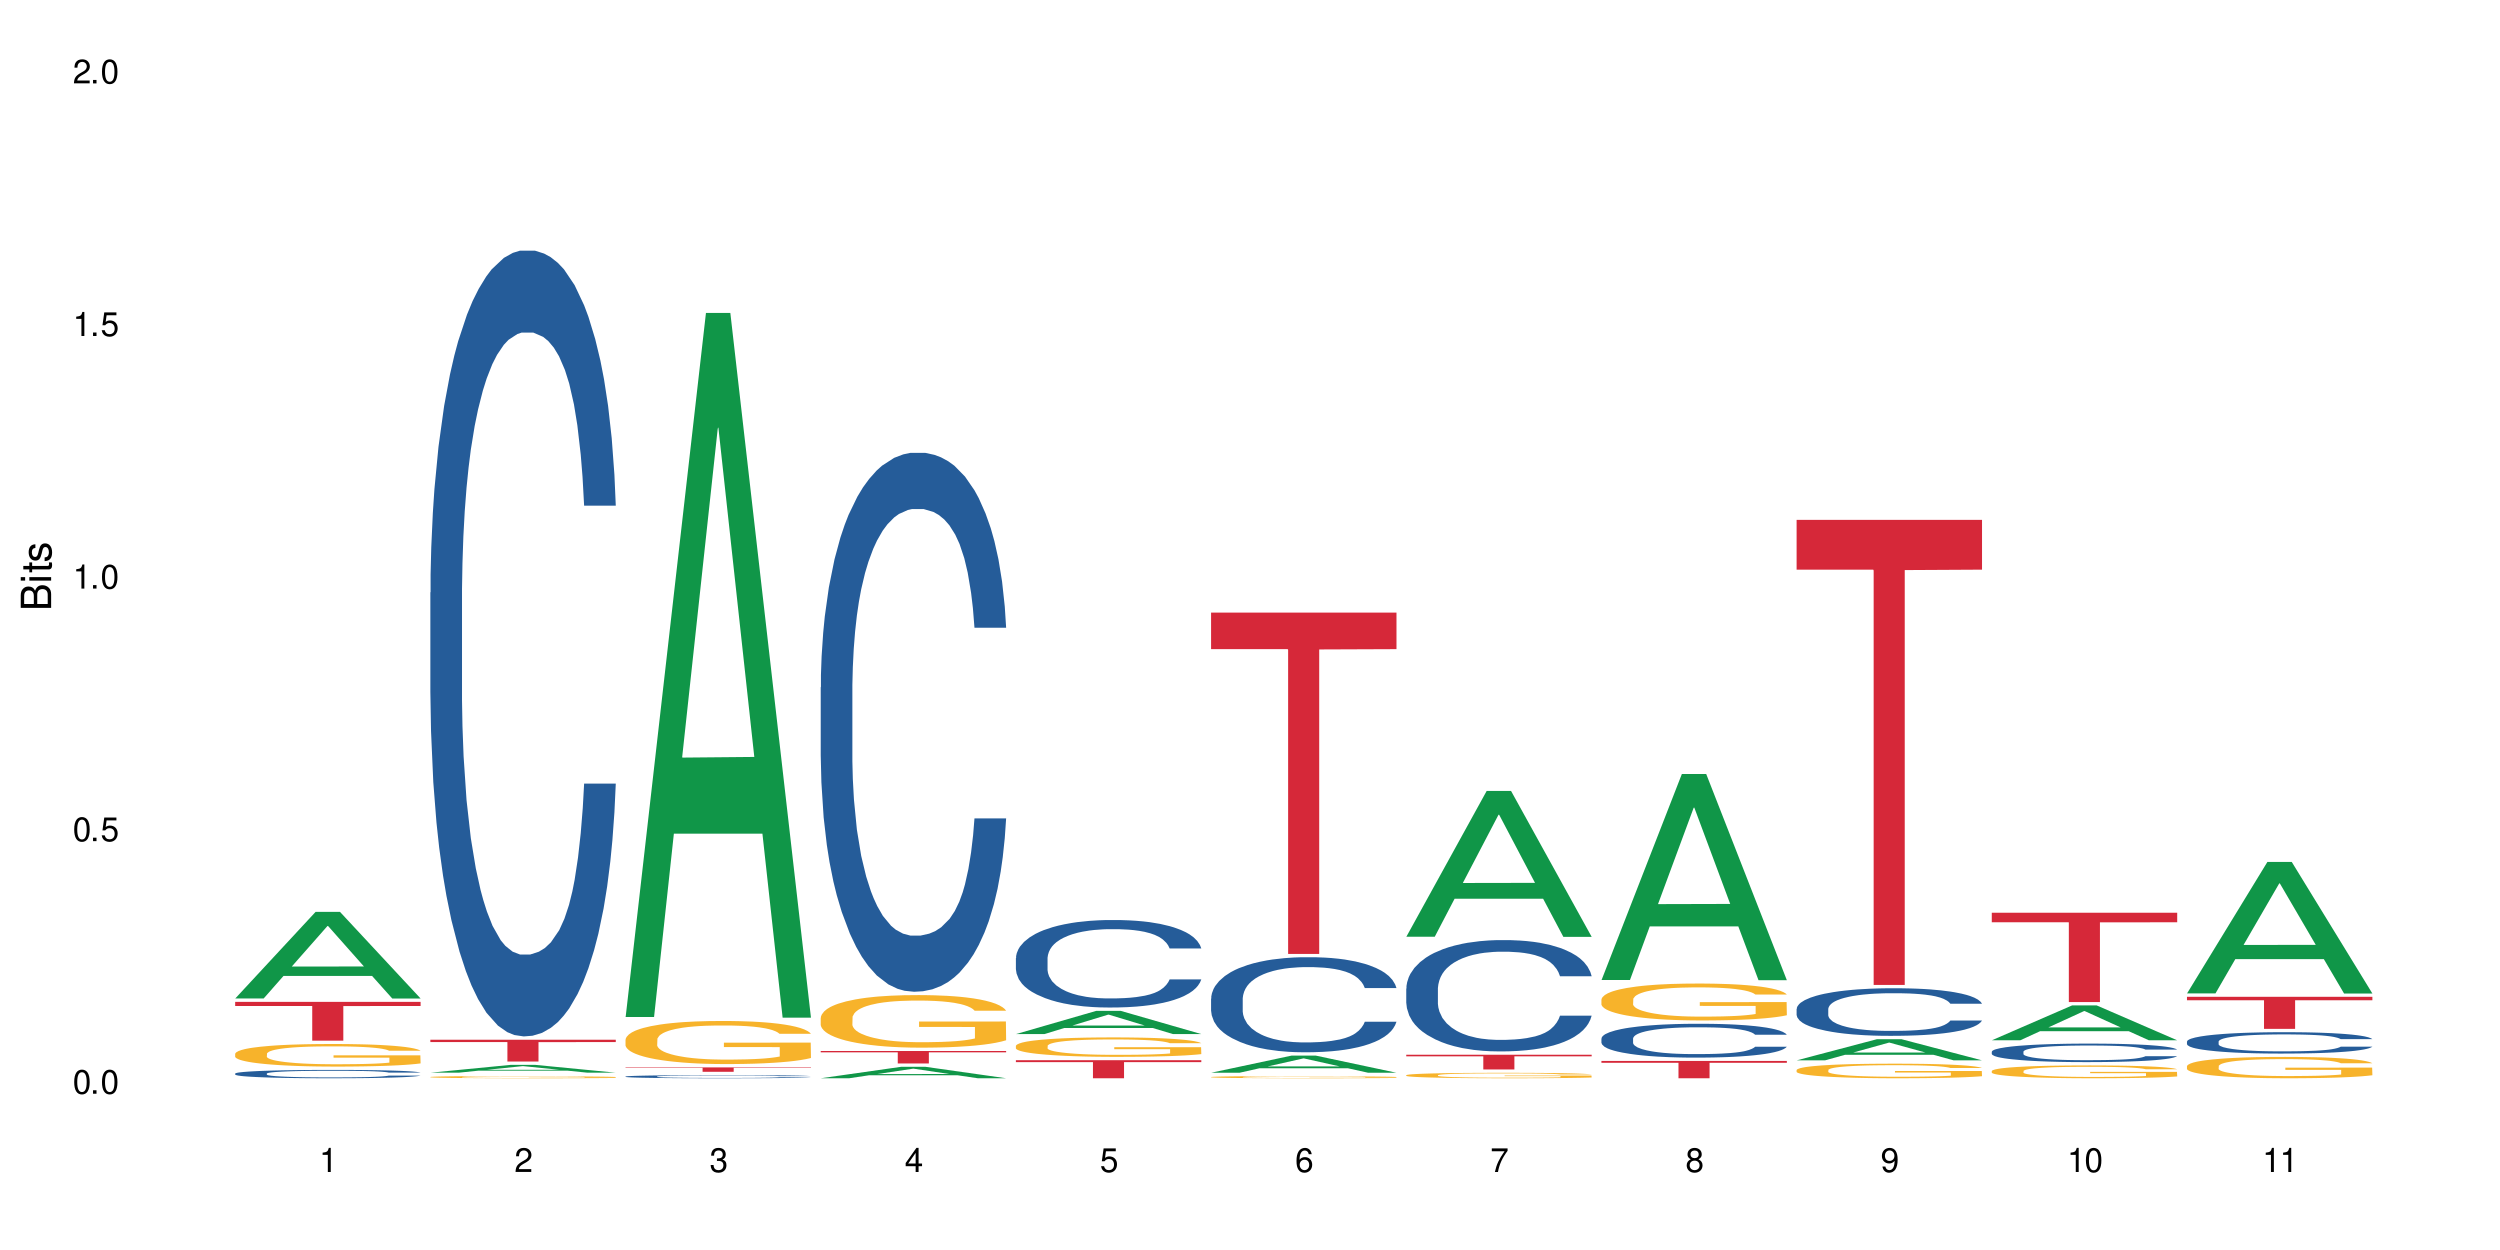 <?xml version="1.0" encoding="UTF-8"?>
<svg xmlns="http://www.w3.org/2000/svg" xmlns:xlink="http://www.w3.org/1999/xlink" width="720" height="360" viewBox="0 0 720 360">
<defs>
<g>
<g id="glyph-0-0">
</g>
<g id="glyph-0-1">
<path d="M 2.641 -6.938 C 2 -6.938 1.422 -6.656 1.078 -6.172 C 0.641 -5.562 0.406 -4.641 0.406 -3.359 C 0.406 -1.016 1.188 0.219 2.641 0.219 C 4.078 0.219 4.859 -1.016 4.859 -3.297 C 4.859 -4.641 4.656 -5.547 4.203 -6.172 C 3.844 -6.656 3.281 -6.938 2.641 -6.938 Z M 2.641 -6.188 C 3.547 -6.188 4 -5.25 4 -3.375 C 4 -1.406 3.562 -0.484 2.625 -0.484 C 1.734 -0.484 1.281 -1.438 1.281 -3.344 C 1.281 -5.25 1.734 -6.188 2.641 -6.188 Z M 2.641 -6.188 "/>
</g>
<g id="glyph-0-2">
<path d="M 1.828 -1 L 0.828 -1 L 0.828 0 L 1.828 0 Z M 1.828 -1 "/>
</g>
<g id="glyph-0-3">
<path d="M 4.562 -6.797 L 1.062 -6.797 L 0.547 -3.094 L 1.328 -3.094 C 1.719 -3.562 2.047 -3.734 2.578 -3.734 C 3.484 -3.734 4.062 -3.109 4.062 -2.094 C 4.062 -1.125 3.484 -0.531 2.578 -0.531 C 1.828 -0.531 1.375 -0.906 1.188 -1.672 L 0.328 -1.672 C 0.453 -1.109 0.547 -0.844 0.75 -0.594 C 1.125 -0.078 1.828 0.219 2.594 0.219 C 3.969 0.219 4.922 -0.781 4.922 -2.219 C 4.922 -3.562 4.031 -4.484 2.719 -4.484 C 2.25 -4.484 1.859 -4.359 1.469 -4.062 L 1.734 -5.969 L 4.562 -5.969 Z M 4.562 -6.797 "/>
</g>
<g id="glyph-0-4">
<path d="M 2.484 -4.938 L 2.484 0 L 3.328 0 L 3.328 -6.938 L 2.766 -6.938 C 2.469 -5.875 2.281 -5.734 0.984 -5.562 L 0.984 -4.938 Z M 2.484 -4.938 "/>
</g>
<g id="glyph-0-5">
<path d="M 4.859 -0.828 L 1.281 -0.828 C 1.359 -1.406 1.672 -1.781 2.5 -2.281 L 3.469 -2.828 C 4.406 -3.344 4.906 -4.062 4.906 -4.906 C 4.906 -5.484 4.672 -6.031 4.266 -6.406 C 3.859 -6.766 3.375 -6.938 2.719 -6.938 C 1.859 -6.938 1.219 -6.625 0.844 -6.031 C 0.609 -5.672 0.5 -5.234 0.484 -4.531 L 1.328 -4.531 C 1.359 -5.016 1.406 -5.281 1.531 -5.516 C 1.75 -5.938 2.188 -6.203 2.703 -6.203 C 3.469 -6.203 4.031 -5.641 4.031 -4.891 C 4.031 -4.344 3.719 -3.859 3.125 -3.516 L 2.234 -3 C 0.812 -2.172 0.406 -1.531 0.328 -0.016 L 4.859 -0.016 Z M 4.859 -0.828 "/>
</g>
<g id="glyph-0-6">
<path d="M 2.125 -3.188 L 2.578 -3.188 C 3.5 -3.188 3.984 -2.766 3.984 -1.922 C 3.984 -1.062 3.469 -0.531 2.594 -0.531 C 1.656 -0.531 1.203 -1 1.156 -2.016 L 0.312 -2.016 C 0.344 -1.453 0.438 -1.094 0.609 -0.781 C 0.953 -0.109 1.625 0.219 2.547 0.219 C 3.953 0.219 4.859 -0.625 4.859 -1.938 C 4.859 -2.828 4.516 -3.297 3.703 -3.594 C 4.344 -3.844 4.656 -4.328 4.656 -5.031 C 4.656 -6.219 3.875 -6.938 2.578 -6.938 C 1.203 -6.938 0.484 -6.172 0.453 -4.703 L 1.297 -4.703 C 1.312 -5.125 1.344 -5.359 1.453 -5.578 C 1.641 -5.969 2.062 -6.203 2.594 -6.203 C 3.344 -6.203 3.797 -5.75 3.797 -5 C 3.797 -4.516 3.609 -4.219 3.25 -4.047 C 3.016 -3.953 2.703 -3.922 2.125 -3.906 Z M 2.125 -3.188 "/>
</g>
<g id="glyph-0-7">
<path d="M 3.141 -1.672 L 3.141 0 L 3.984 0 L 3.984 -1.672 L 4.984 -1.672 L 4.984 -2.438 L 3.984 -2.438 L 3.984 -6.938 L 3.359 -6.938 L 0.266 -2.578 L 0.266 -1.672 Z M 3.141 -2.438 L 1 -2.438 L 3.141 -5.5 Z M 3.141 -2.438 "/>
</g>
<g id="glyph-0-8">
<path d="M 4.781 -5.125 C 4.609 -6.266 3.891 -6.938 2.844 -6.938 C 2.094 -6.938 1.422 -6.578 1.031 -5.953 C 0.594 -5.266 0.406 -4.422 0.406 -3.172 C 0.406 -2 0.578 -1.25 0.984 -0.641 C 1.359 -0.078 1.953 0.219 2.703 0.219 C 3.984 0.219 4.922 -0.75 4.922 -2.094 C 4.922 -3.375 4.062 -4.281 2.844 -4.281 C 2.172 -4.281 1.641 -4.031 1.281 -3.516 C 1.281 -5.234 1.828 -6.188 2.797 -6.188 C 3.391 -6.188 3.797 -5.797 3.938 -5.125 Z M 2.734 -3.531 C 3.547 -3.531 4.062 -2.953 4.062 -2.031 C 4.062 -1.156 3.484 -0.531 2.703 -0.531 C 1.922 -0.531 1.328 -1.188 1.328 -2.078 C 1.328 -2.938 1.906 -3.531 2.734 -3.531 Z M 2.734 -3.531 "/>
</g>
<g id="glyph-0-9">
<path d="M 4.984 -6.797 L 0.438 -6.797 L 0.438 -5.969 L 4.109 -5.969 C 2.5 -3.656 1.828 -2.234 1.328 0 L 2.219 0 C 2.594 -2.172 3.453 -4.047 4.984 -6.094 Z M 4.984 -6.797 "/>
</g>
<g id="glyph-0-10">
<path d="M 3.75 -3.656 C 4.469 -4.094 4.688 -4.438 4.688 -5.078 C 4.688 -6.172 3.844 -6.938 2.641 -6.938 C 1.438 -6.938 0.594 -6.172 0.594 -5.094 C 0.594 -4.438 0.812 -4.094 1.516 -3.656 C 0.734 -3.266 0.359 -2.703 0.359 -1.922 C 0.359 -0.656 1.281 0.219 2.641 0.219 C 3.984 0.219 4.922 -0.656 4.922 -1.922 C 4.922 -2.703 4.531 -3.266 3.75 -3.656 Z M 2.641 -6.188 C 3.359 -6.188 3.812 -5.75 3.812 -5.062 C 3.812 -4.406 3.344 -3.984 2.641 -3.984 C 1.922 -3.984 1.453 -4.406 1.453 -5.078 C 1.453 -5.75 1.922 -6.188 2.641 -6.188 Z M 2.641 -3.266 C 3.484 -3.266 4.062 -2.719 4.062 -1.906 C 4.062 -1.078 3.484 -0.531 2.625 -0.531 C 1.797 -0.531 1.219 -1.094 1.219 -1.906 C 1.219 -2.719 1.781 -3.266 2.641 -3.266 Z M 2.641 -3.266 "/>
</g>
<g id="glyph-0-11">
<path d="M 0.516 -1.578 C 0.672 -0.453 1.406 0.219 2.438 0.219 C 3.188 0.219 3.859 -0.141 4.266 -0.766 C 4.688 -1.453 4.891 -2.297 4.891 -3.547 C 4.891 -4.719 4.703 -5.453 4.312 -6.078 C 3.938 -6.641 3.344 -6.938 2.594 -6.938 C 1.297 -6.938 0.359 -5.969 0.359 -4.625 C 0.359 -3.344 1.234 -2.453 2.453 -2.453 C 3.094 -2.453 3.578 -2.672 4.016 -3.203 C 4 -1.484 3.469 -0.531 2.5 -0.531 C 1.906 -0.531 1.484 -0.906 1.359 -1.578 Z M 2.578 -6.203 C 3.375 -6.203 3.969 -5.531 3.969 -4.641 C 3.969 -3.797 3.391 -3.188 2.547 -3.188 C 1.734 -3.188 1.234 -3.766 1.234 -4.688 C 1.234 -5.562 1.797 -6.203 2.578 -6.203 Z M 2.578 -6.203 "/>
</g>
<g id="glyph-1-0">
</g>
<g id="glyph-1-1">
<path d="M 0 -0.953 L 0 -4.891 C 0 -5.719 -0.234 -6.344 -0.734 -6.797 C -1.188 -7.234 -1.812 -7.469 -2.5 -7.469 C -3.547 -7.469 -4.188 -7 -4.625 -5.875 C -4.984 -6.688 -5.625 -7.094 -6.531 -7.094 C -7.172 -7.094 -7.734 -6.859 -8.141 -6.391 C -8.562 -5.922 -8.75 -5.344 -8.75 -4.5 L -8.75 -0.953 Z M -4.984 -2.062 L -7.766 -2.062 L -7.766 -4.219 C -7.766 -4.844 -7.688 -5.203 -7.453 -5.5 C -7.219 -5.812 -6.859 -5.969 -6.375 -5.969 C -5.891 -5.969 -5.531 -5.812 -5.297 -5.5 C -5.062 -5.203 -4.984 -4.844 -4.984 -4.219 Z M -0.984 -2.062 L -4 -2.062 L -4 -4.781 C -4 -5.766 -3.438 -6.359 -2.484 -6.359 C -1.547 -6.359 -0.984 -5.766 -0.984 -4.781 Z M -0.984 -2.062 "/>
</g>
<g id="glyph-1-2">
<path d="M -6.281 -1.797 L -6.281 -0.797 L 0 -0.797 L 0 -1.797 Z M -8.75 -1.797 L -8.75 -0.797 L -7.484 -0.797 L -7.484 -1.797 Z M -8.75 -1.797 "/>
</g>
<g id="glyph-1-3">
<path d="M -6.281 -3.047 L -6.281 -2.016 L -8.016 -2.016 L -8.016 -1.016 L -6.281 -1.016 L -6.281 -0.172 L -5.469 -0.172 L -5.469 -1.016 L -0.719 -1.016 C -0.078 -1.016 0.281 -1.453 0.281 -2.234 C 0.281 -2.5 0.25 -2.719 0.188 -3.047 L -0.641 -3.047 C -0.609 -2.906 -0.594 -2.766 -0.594 -2.562 C -0.594 -2.141 -0.719 -2.016 -1.156 -2.016 L -5.469 -2.016 L -5.469 -3.047 Z M -6.281 -3.047 "/>
</g>
<g id="glyph-1-4">
<path d="M -4.531 -5.25 C -5.766 -5.25 -6.469 -4.422 -6.469 -2.969 C -6.469 -1.516 -5.719 -0.562 -4.547 -0.562 C -3.562 -0.562 -3.094 -1.062 -2.734 -2.562 L -2.516 -3.484 C -2.344 -4.188 -2.094 -4.469 -1.641 -4.469 C -1.047 -4.469 -0.641 -3.875 -0.641 -3 C -0.641 -2.453 -0.797 -2 -1.062 -1.75 C -1.25 -1.594 -1.422 -1.531 -1.875 -1.469 L -1.875 -0.406 C -0.422 -0.453 0.281 -1.266 0.281 -2.922 C 0.281 -4.5 -0.5 -5.516 -1.719 -5.516 C -2.656 -5.516 -3.172 -4.984 -3.469 -3.734 L -3.703 -2.766 C -3.891 -1.953 -4.156 -1.609 -4.594 -1.609 C -5.188 -1.609 -5.547 -2.125 -5.547 -2.938 C -5.547 -3.75 -5.203 -4.172 -4.531 -4.203 Z M -4.531 -5.25 "/>
</g>
</g>
</defs>
<rect x="-72" y="-36" width="864" height="432" fill="rgb(100%, 100%, 100%)" fill-opacity="1"/>
<path fill-rule="nonzero" fill="rgb(6.275%, 58.824%, 28.235%)" fill-opacity="1" d="M 67.73 287.551 L 67.789 287.527 L 90.895 262.617 L 97.91 262.617 L 121.133 287.574 L 112.973 287.574 L 107.152 281.062 L 81.652 281.062 L 75.945 287.551 L 67.73 287.551 L 84.105 278.367 L 104.816 278.344 L 94.488 266.695 L 94.375 266.672 L 94.262 266.742 L 84.047 278.344 L 84.105 278.367 Z M 67.73 287.551 "/>
<path fill-rule="nonzero" fill="rgb(14.51%, 36.078%, 60%)" fill-opacity="1" d="M 67.73 309.18 L 67.797 309.18 L 67.797 309.125 L 67.992 309.043 L 68.449 308.938 L 68.902 308.863 L 70.074 308.734 L 71.703 308.609 L 73.398 308.512 L 74.633 308.453 L 75.742 308.41 L 78.281 308.328 L 79.91 308.289 L 81.668 308.25 L 83.816 308.215 L 85.379 308.191 L 88.895 308.156 L 91.5 308.141 L 93.52 308.133 L 97.883 308.133 L 100.488 308.145 L 102.375 308.152 L 104.461 308.172 L 106.219 308.191 L 109.281 308.238 L 112.016 308.301 L 113.254 308.336 L 115.207 308.402 L 116.703 308.469 L 117.746 308.527 L 118.918 308.609 L 119.961 308.707 L 120.742 308.82 L 121.133 308.914 L 112.016 308.914 L 111.559 308.828 L 111.039 308.758 L 110.062 308.668 L 109.086 308.605 L 107.715 308.539 L 106.48 308.5 L 104.785 308.457 L 103.289 308.43 L 101.727 308.41 L 100.227 308.398 L 97.363 308.383 L 94.039 308.383 L 92.805 308.391 L 90.262 308.406 L 88.895 308.422 L 86.941 308.453 L 85.574 308.48 L 83.945 308.523 L 82.84 308.562 L 81.473 308.621 L 80.496 308.672 L 79.387 308.742 L 78.738 308.797 L 78.152 308.859 L 77.629 308.934 L 77.238 309.008 L 76.977 309.09 L 76.848 309.168 L 76.848 309.512 L 76.977 309.59 L 77.305 309.684 L 78.152 309.816 L 79.387 309.934 L 80.82 310.023 L 82.188 310.09 L 82.969 310.121 L 84.012 310.156 L 85.641 310.199 L 87.984 310.246 L 89.352 310.262 L 91.438 310.281 L 93.586 310.289 L 96.449 310.289 L 98.988 310.281 L 100.684 310.27 L 102.441 310.25 L 104.852 310.215 L 106.348 310.18 L 107.652 310.137 L 108.629 310.094 L 109.281 310.059 L 110.258 309.992 L 111.039 309.918 L 111.625 309.84 L 112.016 309.766 L 121.133 309.766 L 120.742 309.852 L 120.156 309.938 L 119.57 310.004 L 118.656 310.078 L 117.613 310.148 L 116.117 310.227 L 114.879 310.273 L 113.254 310.332 L 111.754 310.371 L 110.125 310.41 L 107.715 310.453 L 106.152 310.477 L 104.461 310.496 L 102.441 310.512 L 99.902 310.527 L 97.168 310.535 L 94.625 310.539 L 91.891 310.535 L 89.871 310.527 L 87.203 310.508 L 83.883 310.465 L 81.473 310.426 L 79.582 310.383 L 77.957 310.34 L 76.133 310.281 L 73.789 310.184 L 72.355 310.109 L 71.379 310.047 L 70.27 309.961 L 69.488 309.883 L 68.578 309.762 L 67.926 309.605 L 67.73 309.484 Z M 67.73 309.18 "/>
<path fill-rule="nonzero" fill="rgb(96.863%, 70.196%, 16.863%)" fill-opacity="1" d="M 67.73 303.457 L 67.797 303.453 L 67.797 303.332 L 68.055 303.066 L 68.707 302.695 L 69.555 302.395 L 70.465 302.156 L 71.051 302.031 L 72.027 301.852 L 72.875 301.723 L 75.023 301.457 L 77.762 301.207 L 79.258 301.098 L 80.949 300.996 L 83.359 300.883 L 84.469 300.844 L 87.855 300.75 L 91.695 300.688 L 95.93 300.672 L 97.883 300.676 L 100.555 300.699 L 104.199 300.766 L 106.285 300.824 L 107.91 300.883 L 109.605 300.961 L 111.688 301.082 L 113.645 301.223 L 115.207 301.367 L 116.77 301.543 L 118.07 301.734 L 119.18 301.941 L 120.156 302.191 L 120.742 302.398 L 121.133 302.609 L 112.078 302.609 L 111.559 302.398 L 110.973 302.238 L 109.996 302.043 L 109.02 301.902 L 108.043 301.789 L 106.219 301.633 L 104.656 301.539 L 102.703 301.457 L 100.812 301.402 L 98.664 301.367 L 97.363 301.355 L 93.91 301.355 L 90.785 301.395 L 88.961 301.441 L 87.66 301.492 L 85.836 301.578 L 84.727 301.652 L 84.078 301.699 L 82.125 301.883 L 80.82 302.051 L 80.105 302.164 L 79.191 302.34 L 78.543 302.5 L 77.824 302.738 L 77.434 302.918 L 76.914 303.32 L 76.848 304.391 L 77.043 304.617 L 77.434 304.859 L 77.957 305.074 L 78.738 305.301 L 79.52 305.473 L 80.887 305.703 L 82.059 305.859 L 82.969 305.957 L 84.727 306.117 L 85.445 306.172 L 87.137 306.281 L 88.895 306.363 L 91.047 306.434 L 92.672 306.469 L 95.277 306.5 L 98.598 306.5 L 102.508 306.465 L 104.98 306.418 L 106.676 306.367 L 107.781 306.328 L 109.148 306.262 L 110.125 306.203 L 111.039 306.137 L 112.145 306.035 L 112.145 304.617 L 96.059 304.609 L 96.059 303.945 L 121.066 303.938 L 121.133 306.262 L 119.766 306.422 L 118.07 306.578 L 116.441 306.695 L 114.75 306.797 L 112.34 306.91 L 110.387 306.98 L 107.391 307.062 L 104.656 307.117 L 101.789 307.152 L 99.25 307.172 L 96.254 307.176 L 93.586 307.164 L 90.719 307.129 L 88.441 307.082 L 86.355 307.023 L 84.273 306.945 L 81.668 306.82 L 79.973 306.719 L 78.215 306.594 L 76.457 306.445 L 74.895 306.285 L 73.852 306.16 L 72.812 306.02 L 71.703 305.84 L 70.66 305.637 L 69.879 305.453 L 69.164 305.246 L 68.645 305.051 L 68.121 304.781 L 67.859 304.57 L 67.73 304.383 Z M 67.73 303.457 "/>
<path fill-rule="nonzero" fill="rgb(83.922%, 15.686%, 22.353%)" fill-opacity="1" d="M 67.73 288.531 L 121.133 288.531 L 121.133 289.73 L 98.875 289.742 L 98.875 299.715 L 89.922 299.715 L 89.922 289.75 L 89.793 289.73 L 67.73 289.73 Z M 67.73 288.531 "/>
<path fill-rule="nonzero" fill="rgb(6.275%, 58.824%, 28.235%)" fill-opacity="1" d="M 123.941 308.93 L 124 308.93 L 147.105 306.68 L 154.125 306.68 L 177.344 308.934 L 169.184 308.934 L 163.367 308.344 L 137.863 308.344 L 132.156 308.93 L 123.941 308.93 L 140.316 308.102 L 161.027 308.098 L 150.699 307.047 L 150.586 307.043 L 150.473 307.051 L 140.258 308.098 L 140.316 308.102 Z M 123.941 308.93 "/>
<path fill-rule="nonzero" fill="rgb(14.51%, 36.078%, 60%)" fill-opacity="1" d="M 123.941 170.66 L 124.008 170.453 L 124.008 165.488 L 124.203 157.629 L 124.66 147.699 L 125.113 140.875 L 126.285 128.672 L 127.914 116.879 L 129.609 107.777 L 130.844 102.398 L 131.953 98.262 L 134.492 90.609 L 136.121 86.68 L 137.879 83.164 L 140.027 79.648 L 141.59 77.578 L 145.109 74.27 L 147.711 72.82 L 149.73 72.199 L 154.094 72.199 L 156.699 73.027 L 158.59 74.062 L 160.672 75.715 L 162.43 77.578 L 165.492 82.129 L 168.227 87.922 L 169.465 91.23 L 171.418 97.641 L 172.914 103.848 L 173.957 109.227 L 175.129 116.879 L 176.172 126.188 L 176.953 136.738 L 177.344 145.633 L 168.227 145.633 L 167.77 137.359 L 167.25 130.945 L 166.273 122.465 L 165.297 116.465 L 163.93 110.469 L 162.691 106.535 L 160.996 102.605 L 159.5 100.125 L 157.938 98.262 L 156.438 97.023 L 153.574 95.781 L 150.254 95.781 L 149.016 96.195 L 146.477 97.848 L 145.109 99.297 L 143.152 102.191 L 141.785 104.883 L 140.156 109.02 L 139.051 112.535 L 137.684 117.914 L 136.707 122.672 L 135.598 129.496 L 134.949 134.668 L 134.363 140.461 L 133.84 147.285 L 133.449 154.527 L 133.191 162.18 L 133.059 169.625 L 133.059 201.688 L 133.191 209.133 L 133.516 217.824 L 134.363 230.441 L 135.598 241.402 L 137.031 250.09 L 138.398 256.297 L 139.18 259.191 L 140.223 262.504 L 141.852 266.641 L 144.195 270.777 L 145.562 272.43 L 147.648 274.086 L 149.797 274.914 L 152.66 274.914 L 155.203 274.086 L 156.895 273.051 L 158.652 271.398 L 161.062 267.879 L 162.559 264.57 L 163.863 260.641 L 164.84 256.711 L 165.492 253.402 L 166.469 246.988 L 167.25 239.957 L 167.836 232.715 L 168.227 225.684 L 177.344 225.684 L 176.953 233.957 L 176.367 242.023 L 175.781 248.023 L 174.867 255.262 L 173.828 261.676 L 172.328 268.914 L 171.09 273.672 L 169.465 278.844 L 167.965 282.773 L 166.336 286.289 L 163.93 290.426 L 162.363 292.496 L 160.672 294.355 L 158.652 296.012 L 156.113 297.461 L 153.379 298.289 L 150.84 298.492 L 148.102 298.082 L 146.086 297.254 L 143.414 295.391 L 140.094 291.668 L 137.684 287.738 L 135.793 283.809 L 134.168 279.672 L 132.344 274.086 L 130 264.984 L 128.566 257.953 L 127.59 252.16 L 126.48 244.094 L 125.699 236.852 L 124.789 225.27 L 124.137 210.582 L 123.941 199.207 Z M 123.941 170.66 "/>
<path fill-rule="nonzero" fill="rgb(96.863%, 70.196%, 16.863%)" fill-opacity="1" d="M 123.941 310.168 L 124.008 310.168 L 124.008 310.156 L 124.27 310.129 L 124.918 310.094 L 125.766 310.062 L 126.676 310.039 L 127.266 310.027 L 128.242 310.008 L 129.086 309.996 L 131.234 309.969 L 133.973 309.945 L 135.469 309.934 L 137.164 309.922 L 139.57 309.91 L 140.68 309.906 L 144.066 309.898 L 147.906 309.891 L 154.094 309.891 L 156.766 309.895 L 160.41 309.898 L 162.496 309.906 L 164.125 309.91 L 165.816 309.918 L 167.902 309.93 L 169.855 309.945 L 172.98 309.977 L 174.281 309.996 L 175.391 310.016 L 176.367 310.043 L 176.953 310.062 L 177.344 310.082 L 168.293 310.082 L 167.77 310.062 L 167.184 310.047 L 166.207 310.027 L 165.23 310.012 L 164.254 310 L 162.43 309.984 L 160.867 309.977 L 158.914 309.969 L 157.023 309.965 L 154.875 309.961 L 153.574 309.957 L 150.121 309.957 L 146.996 309.961 L 145.172 309.969 L 143.871 309.973 L 142.047 309.98 L 140.941 309.988 L 140.289 309.992 L 138.336 310.012 L 137.031 310.027 L 136.316 310.039 L 135.402 310.059 L 134.754 310.074 L 134.035 310.098 L 133.645 310.113 L 133.125 310.156 L 133.059 310.262 L 133.254 310.285 L 133.645 310.309 L 134.168 310.328 L 134.949 310.352 L 135.73 310.367 L 137.098 310.391 L 138.27 310.406 L 139.18 310.418 L 140.941 310.434 L 141.656 310.438 L 143.348 310.449 L 145.109 310.457 L 147.258 310.465 L 148.883 310.469 L 151.488 310.473 L 154.812 310.473 L 158.719 310.469 L 161.191 310.465 L 162.887 310.457 L 163.992 310.453 L 165.359 310.449 L 166.336 310.441 L 167.25 310.434 L 168.355 310.426 L 168.355 310.285 L 152.27 310.281 L 152.27 310.215 L 177.277 310.215 L 177.344 310.449 L 175.977 310.465 L 174.281 310.48 L 172.656 310.492 L 170.961 310.5 L 168.551 310.512 L 166.598 310.52 L 163.602 310.527 L 160.867 310.535 L 158 310.535 L 155.461 310.539 L 149.797 310.539 L 146.93 310.535 L 144.652 310.531 L 142.566 310.523 L 140.484 310.516 L 137.879 310.504 L 136.188 310.492 L 134.426 310.48 L 132.668 310.465 L 131.105 310.449 L 130.062 310.438 L 129.023 310.422 L 127.914 310.406 L 126.871 310.387 L 126.09 310.367 L 125.375 310.348 L 124.855 310.328 L 124.332 310.301 L 124.074 310.277 L 123.941 310.262 Z M 123.941 310.168 "/>
<path fill-rule="nonzero" fill="rgb(83.922%, 15.686%, 22.353%)" fill-opacity="1" d="M 123.941 299.453 L 177.344 299.453 L 177.344 300.121 L 155.086 300.129 L 155.086 305.723 L 146.133 305.723 L 146.133 300.133 L 146.004 300.121 L 123.941 300.121 Z M 123.941 299.453 "/>
<path fill-rule="nonzero" fill="rgb(6.275%, 58.824%, 28.235%)" fill-opacity="1" d="M 180.152 292.891 L 180.211 292.699 L 203.316 90.125 L 210.336 90.125 L 233.555 293.082 L 225.395 293.082 L 219.578 240.105 L 194.074 240.105 L 188.371 292.891 L 180.152 292.891 L 196.527 218.188 L 217.238 217.996 L 206.91 123.285 L 206.797 123.094 L 206.684 123.664 L 196.473 217.996 L 196.527 218.188 Z M 180.152 292.891 "/>
<path fill-rule="nonzero" fill="rgb(14.51%, 36.078%, 60%)" fill-opacity="1" d="M 180.152 310.031 L 180.219 310.031 L 180.219 310.012 L 180.414 309.98 L 180.871 309.938 L 181.324 309.914 L 182.5 309.863 L 184.125 309.816 L 185.82 309.781 L 187.059 309.758 L 188.164 309.742 L 190.703 309.711 L 192.332 309.695 L 194.09 309.684 L 196.238 309.668 L 197.801 309.66 L 201.32 309.648 L 203.922 309.641 L 212.91 309.641 L 214.801 309.648 L 216.883 309.652 L 218.641 309.66 L 221.703 309.68 L 224.438 309.703 L 225.676 309.715 L 227.629 309.742 L 229.125 309.766 L 230.168 309.785 L 231.34 309.816 L 232.383 309.855 L 233.164 309.895 L 233.555 309.93 L 224.438 309.93 L 223.98 309.898 L 223.461 309.871 L 222.484 309.84 L 221.508 309.816 L 220.141 309.793 L 218.902 309.777 L 217.207 309.762 L 215.711 309.75 L 214.148 309.742 L 212.648 309.738 L 209.785 309.734 L 205.227 309.734 L 202.688 309.742 L 201.32 309.746 L 199.363 309.758 L 197.996 309.77 L 196.371 309.785 L 195.262 309.801 L 193.895 309.82 L 192.918 309.84 L 191.812 309.867 L 191.16 309.887 L 190.574 309.91 L 190.051 309.938 L 189.66 309.965 L 189.402 309.996 L 189.27 310.027 L 189.27 310.152 L 189.402 310.184 L 189.727 310.219 L 190.574 310.27 L 191.812 310.312 L 193.242 310.348 L 194.609 310.371 L 195.395 310.383 L 196.434 310.395 L 198.062 310.414 L 200.406 310.43 L 201.773 310.434 L 203.859 310.441 L 206.008 310.445 L 208.875 310.445 L 211.414 310.441 L 213.105 310.438 L 214.863 310.43 L 217.273 310.418 L 218.773 310.402 L 220.074 310.387 L 221.051 310.371 L 221.703 310.359 L 222.68 310.336 L 223.461 310.305 L 224.047 310.277 L 224.438 310.25 L 233.555 310.25 L 233.164 310.281 L 232.578 310.316 L 231.992 310.34 L 231.082 310.367 L 230.039 310.395 L 228.539 310.422 L 227.305 310.441 L 225.676 310.461 L 224.176 310.477 L 222.551 310.492 L 220.141 310.508 L 218.578 310.516 L 216.883 310.523 L 214.863 310.527 L 212.324 310.535 L 209.59 310.539 L 204.316 310.539 L 202.297 310.535 L 199.625 310.527 L 196.305 310.512 L 193.895 310.496 L 192.008 310.48 L 190.379 310.465 L 188.555 310.441 L 186.211 310.406 L 184.777 310.379 L 183.801 310.355 L 182.695 310.324 L 181.914 310.293 L 181 310.246 L 180.348 310.191 L 180.152 310.145 Z M 180.152 310.031 "/>
<path fill-rule="nonzero" fill="rgb(96.863%, 70.196%, 16.863%)" fill-opacity="1" d="M 180.152 299.355 L 180.219 299.344 L 180.219 299.117 L 180.48 298.609 L 181.129 297.906 L 181.977 297.328 L 182.891 296.875 L 183.477 296.637 L 184.453 296.297 L 185.297 296.047 L 187.449 295.535 L 190.184 295.059 L 191.68 294.855 L 193.375 294.664 L 195.785 294.449 L 196.891 294.367 L 200.277 294.188 L 204.121 294.074 L 208.352 294.039 L 210.305 294.051 L 212.977 294.098 L 216.621 294.219 L 218.707 294.336 L 220.336 294.449 L 222.027 294.594 L 224.113 294.82 L 226.066 295.094 L 227.629 295.367 L 229.191 295.707 L 230.492 296.07 L 231.602 296.465 L 232.578 296.941 L 233.164 297.34 L 233.555 297.734 L 224.504 297.734 L 223.98 297.34 L 223.395 297.031 L 222.418 296.656 L 221.441 296.387 L 220.465 296.172 L 218.641 295.875 L 217.078 295.695 L 215.125 295.535 L 213.238 295.434 L 211.086 295.367 L 209.785 295.344 L 206.332 295.344 L 203.207 295.422 L 201.383 295.512 L 200.082 295.605 L 198.258 295.773 L 197.152 295.91 L 196.5 296 L 194.547 296.352 L 193.242 296.668 L 192.527 296.887 L 191.617 297.227 L 190.965 297.531 L 190.246 297.984 L 189.855 298.324 L 189.336 299.094 L 189.27 301.137 L 189.465 301.566 L 189.855 302.031 L 190.379 302.441 L 191.16 302.871 L 191.941 303.199 L 193.309 303.641 L 194.48 303.938 L 195.395 304.129 L 197.152 304.434 L 197.867 304.539 L 199.562 304.742 L 201.32 304.898 L 203.469 305.035 L 205.098 305.105 L 207.699 305.16 L 211.023 305.16 L 214.93 305.094 L 217.402 305.004 L 219.098 304.91 L 220.203 304.832 L 221.57 304.707 L 222.551 304.594 L 223.461 304.469 L 224.566 304.277 L 224.566 301.566 L 208.484 301.555 L 208.484 300.285 L 233.488 300.273 L 233.555 304.707 L 232.188 305.012 L 230.492 305.309 L 228.867 305.535 L 227.172 305.727 L 224.762 305.941 L 222.809 306.078 L 219.812 306.238 L 217.078 306.34 L 214.215 306.406 L 211.672 306.441 L 208.68 306.453 L 206.008 306.43 L 203.141 306.363 L 200.863 306.273 L 198.777 306.16 L 196.695 306.012 L 194.09 305.773 L 192.398 305.582 L 190.641 305.344 L 188.879 305.059 L 187.316 304.754 L 186.277 304.516 L 185.234 304.242 L 184.125 303.902 L 183.086 303.516 L 182.305 303.164 L 181.586 302.77 L 181.066 302.395 L 180.543 301.883 L 180.285 301.477 L 180.152 301.125 Z M 180.152 299.355 "/>
<path fill-rule="nonzero" fill="rgb(83.922%, 15.686%, 22.353%)" fill-opacity="1" d="M 180.152 307.41 L 233.555 307.41 L 233.555 307.547 L 211.301 307.547 L 211.301 308.684 L 202.344 308.684 L 202.344 307.551 L 202.215 307.547 L 180.152 307.547 Z M 180.152 307.41 "/>
<path fill-rule="nonzero" fill="rgb(6.275%, 58.824%, 28.235%)" fill-opacity="1" d="M 236.367 310.535 L 236.422 310.531 L 259.527 307.242 L 266.547 307.242 L 289.766 310.539 L 281.609 310.539 L 275.789 309.68 L 250.285 309.68 L 244.582 310.535 L 236.367 310.535 L 252.738 309.324 L 273.449 309.32 L 263.121 307.781 L 263.008 307.777 L 262.895 307.789 L 252.684 309.32 L 252.738 309.324 Z M 236.367 310.535 "/>
<path fill-rule="nonzero" fill="rgb(14.51%, 36.078%, 60%)" fill-opacity="1" d="M 236.367 197.957 L 236.43 197.816 L 236.43 194.41 L 236.625 189.02 L 237.082 182.211 L 237.539 177.531 L 238.711 169.16 L 240.34 161.074 L 242.031 154.832 L 243.27 151.145 L 244.375 148.309 L 246.914 143.059 L 248.543 140.363 L 250.301 137.953 L 252.449 135.539 L 254.016 134.121 L 257.531 131.852 L 260.137 130.859 L 262.152 130.434 L 266.516 130.434 L 269.121 131 L 271.012 131.711 L 273.094 132.844 L 274.852 134.121 L 277.914 137.242 L 280.648 141.215 L 281.887 143.484 L 283.84 147.883 L 285.34 152.137 L 286.379 155.824 L 287.551 161.074 L 288.594 167.457 L 289.375 174.691 L 289.766 180.793 L 280.648 180.793 L 280.191 175.117 L 279.672 170.723 L 278.695 164.906 L 277.719 160.789 L 276.352 156.676 L 275.113 153.98 L 273.422 151.285 L 271.922 149.582 L 270.359 148.309 L 268.863 147.457 L 265.996 146.605 L 262.676 146.605 L 261.438 146.887 L 258.898 148.023 L 257.531 149.016 L 255.578 151.004 L 254.211 152.848 L 252.582 155.684 L 251.473 158.094 L 250.105 161.785 L 249.129 165.047 L 248.023 169.727 L 247.371 173.273 L 246.785 177.246 L 246.266 181.93 L 245.875 186.895 L 245.613 192.141 L 245.484 197.25 L 245.484 219.238 L 245.613 224.344 L 245.938 230.301 L 246.785 238.957 L 248.023 246.473 L 249.457 252.434 L 250.824 256.688 L 251.605 258.676 L 252.645 260.945 L 254.273 263.781 L 256.617 266.617 L 257.984 267.754 L 260.07 268.887 L 262.219 269.457 L 265.086 269.457 L 267.625 268.887 L 269.316 268.18 L 271.074 267.043 L 273.484 264.633 L 274.984 262.363 L 276.285 259.668 L 277.262 256.973 L 277.914 254.703 L 278.891 250.305 L 279.672 245.48 L 280.258 240.516 L 280.648 235.691 L 289.766 235.691 L 289.375 241.367 L 288.789 246.898 L 288.203 251.016 L 287.293 255.98 L 286.25 260.375 L 284.75 265.34 L 283.516 268.605 L 281.887 272.152 L 280.387 274.848 L 278.762 277.258 L 276.352 280.094 L 274.789 281.516 L 273.094 282.789 L 271.074 283.926 L 268.535 284.918 L 265.801 285.484 L 263.262 285.629 L 260.527 285.344 L 258.508 284.777 L 255.836 283.5 L 252.516 280.945 L 250.105 278.25 L 248.219 275.555 L 246.59 272.719 L 244.766 268.887 L 242.422 262.645 L 240.988 257.824 L 240.012 253.852 L 238.906 248.32 L 238.125 243.352 L 237.211 235.41 L 236.562 225.336 L 236.367 217.535 Z M 236.367 197.957 "/>
<path fill-rule="nonzero" fill="rgb(96.863%, 70.196%, 16.863%)" fill-opacity="1" d="M 236.367 293.07 L 236.43 293.059 L 236.43 292.781 L 236.691 292.16 L 237.344 291.301 L 238.188 290.594 L 239.102 290.043 L 239.688 289.754 L 240.664 289.336 L 241.512 289.031 L 243.66 288.41 L 246.395 287.828 L 247.891 287.582 L 249.586 287.344 L 251.996 287.082 L 253.102 286.984 L 256.488 286.766 L 260.332 286.625 L 264.562 286.586 L 266.516 286.598 L 269.188 286.652 L 272.836 286.805 L 274.918 286.945 L 276.547 287.082 L 278.238 287.262 L 280.324 287.539 L 282.277 287.871 L 283.84 288.203 L 285.402 288.617 L 286.707 289.059 L 287.812 289.543 L 288.789 290.125 L 289.375 290.609 L 289.766 291.094 L 280.715 291.094 L 280.191 290.609 L 279.605 290.234 L 278.629 289.781 L 277.652 289.449 L 276.676 289.184 L 274.852 288.824 L 273.289 288.605 L 271.336 288.41 L 269.449 288.285 L 267.301 288.203 L 265.996 288.176 L 262.543 288.176 L 259.418 288.273 L 257.594 288.383 L 256.293 288.492 L 254.469 288.699 L 253.363 288.867 L 252.711 288.977 L 250.758 289.406 L 249.457 289.793 L 248.738 290.055 L 247.828 290.473 L 247.176 290.844 L 246.461 291.398 L 246.07 291.812 L 245.547 292.754 L 245.484 295.242 L 245.68 295.77 L 246.07 296.336 L 246.59 296.832 L 247.371 297.359 L 248.152 297.758 L 249.52 298.301 L 250.691 298.66 L 251.605 298.895 L 253.363 299.266 L 254.078 299.391 L 255.773 299.641 L 257.531 299.836 L 259.68 300 L 261.309 300.082 L 263.914 300.152 L 267.234 300.152 L 271.141 300.07 L 273.617 299.957 L 275.309 299.848 L 276.418 299.75 L 277.785 299.598 L 278.762 299.461 L 279.672 299.309 L 280.781 299.074 L 280.781 295.77 L 264.695 295.754 L 264.695 294.207 L 289.699 294.191 L 289.766 299.598 L 288.398 299.973 L 286.707 300.332 L 285.078 300.609 L 283.383 300.844 L 280.977 301.105 L 279.02 301.273 L 276.023 301.465 L 273.289 301.59 L 270.426 301.672 L 267.887 301.715 L 264.891 301.73 L 262.219 301.703 L 259.355 301.617 L 257.074 301.508 L 254.992 301.371 L 252.906 301.191 L 250.301 300.898 L 248.609 300.664 L 246.852 300.375 L 245.094 300.027 L 243.527 299.656 L 242.488 299.363 L 241.445 299.031 L 240.34 298.617 L 239.297 298.148 L 238.516 297.719 L 237.797 297.234 L 237.277 296.777 L 236.758 296.156 L 236.496 295.656 L 236.367 295.23 Z M 236.367 293.07 "/>
<path fill-rule="nonzero" fill="rgb(83.922%, 15.686%, 22.353%)" fill-opacity="1" d="M 236.367 302.688 L 289.766 302.688 L 289.766 303.07 L 267.512 303.074 L 267.512 306.285 L 258.555 306.285 L 258.555 303.078 L 258.426 303.07 L 236.367 303.07 Z M 236.367 302.688 "/>
<path fill-rule="nonzero" fill="rgb(6.275%, 58.824%, 28.235%)" fill-opacity="1" d="M 292.578 297.812 L 292.633 297.805 L 315.738 291.125 L 322.758 291.125 L 345.977 297.816 L 337.82 297.816 L 332 296.07 L 306.496 296.07 L 300.793 297.812 L 292.578 297.812 L 308.949 295.348 L 329.66 295.344 L 319.336 292.219 L 319.219 292.215 L 319.105 292.23 L 308.895 295.344 L 308.949 295.348 Z M 292.578 297.812 "/>
<path fill-rule="nonzero" fill="rgb(14.51%, 36.078%, 60%)" fill-opacity="1" d="M 292.578 275.941 L 292.641 275.918 L 292.641 275.363 L 292.836 274.488 L 293.293 273.387 L 293.75 272.625 L 294.922 271.266 L 296.551 269.953 L 298.242 268.941 L 299.48 268.344 L 300.586 267.883 L 303.125 267.031 L 304.754 266.594 L 306.512 266.203 L 308.664 265.809 L 310.227 265.578 L 313.742 265.211 L 316.348 265.051 L 318.367 264.98 L 322.73 264.98 L 325.332 265.074 L 327.223 265.188 L 329.305 265.371 L 331.066 265.578 L 334.125 266.086 L 336.859 266.73 L 338.098 267.098 L 340.051 267.812 L 341.551 268.504 L 342.59 269.102 L 343.762 269.953 L 344.805 270.992 L 345.586 272.164 L 345.977 273.156 L 336.859 273.156 L 336.406 272.234 L 335.883 271.52 L 334.906 270.574 L 333.93 269.906 L 332.562 269.242 L 331.324 268.805 L 329.633 268.367 L 328.133 268.09 L 326.57 267.883 L 325.074 267.742 L 322.207 267.605 L 318.887 267.605 L 317.648 267.652 L 315.109 267.836 L 313.742 267.996 L 311.789 268.32 L 310.422 268.617 L 308.793 269.078 L 307.684 269.473 L 306.316 270.07 L 305.34 270.598 L 304.234 271.359 L 303.582 271.934 L 302.996 272.578 L 302.477 273.34 L 302.086 274.145 L 301.824 274.996 L 301.695 275.824 L 301.695 279.395 L 301.824 280.223 L 302.148 281.191 L 302.996 282.594 L 304.234 283.816 L 305.668 284.781 L 307.035 285.473 L 307.816 285.793 L 308.859 286.164 L 310.484 286.625 L 312.832 287.086 L 314.199 287.27 L 316.281 287.453 L 318.43 287.543 L 321.297 287.543 L 323.836 287.453 L 325.527 287.336 L 327.289 287.152 L 329.695 286.762 L 331.195 286.395 L 332.496 285.957 L 333.473 285.52 L 334.125 285.148 L 335.102 284.438 L 335.883 283.652 L 336.469 282.848 L 336.859 282.066 L 345.977 282.066 L 345.586 282.984 L 345 283.883 L 344.414 284.551 L 343.504 285.355 L 342.461 286.07 L 340.965 286.875 L 339.727 287.406 L 338.098 287.98 L 336.602 288.418 L 334.973 288.812 L 332.562 289.27 L 331 289.5 L 329.305 289.707 L 327.289 289.895 L 324.746 290.055 L 322.012 290.145 L 319.473 290.168 L 316.738 290.125 L 314.719 290.031 L 312.047 289.824 L 308.727 289.41 L 306.316 288.973 L 304.43 288.535 L 302.801 288.074 L 300.977 287.453 L 298.633 286.438 L 297.199 285.656 L 296.223 285.012 L 295.117 284.113 L 294.336 283.309 L 293.422 282.02 L 292.773 280.383 L 292.578 279.117 Z M 292.578 275.941 "/>
<path fill-rule="nonzero" fill="rgb(96.863%, 70.196%, 16.863%)" fill-opacity="1" d="M 292.578 301.172 L 292.641 301.168 L 292.641 301.066 L 292.902 300.836 L 293.555 300.52 L 294.398 300.258 L 295.312 300.055 L 295.898 299.945 L 296.875 299.793 L 297.723 299.68 L 299.871 299.449 L 302.605 299.234 L 304.105 299.145 L 305.797 299.055 L 308.207 298.957 L 309.312 298.922 L 312.699 298.84 L 316.543 298.789 L 320.773 298.773 L 322.73 298.781 L 325.398 298.801 L 329.047 298.855 L 331.129 298.906 L 332.758 298.957 L 334.449 299.027 L 336.535 299.129 L 338.488 299.25 L 340.051 299.375 L 341.613 299.527 L 342.918 299.691 L 344.023 299.867 L 345 300.082 L 345.586 300.262 L 345.977 300.441 L 336.926 300.441 L 336.406 300.262 L 335.82 300.125 L 334.84 299.957 L 333.863 299.832 L 332.887 299.734 L 331.066 299.602 L 329.5 299.52 L 327.547 299.449 L 325.66 299.402 L 323.512 299.375 L 322.207 299.363 L 318.758 299.363 L 315.629 299.398 L 313.809 299.441 L 312.504 299.48 L 310.68 299.559 L 309.574 299.617 L 308.922 299.66 L 306.969 299.816 L 305.668 299.961 L 304.949 300.059 L 304.039 300.211 L 303.387 300.352 L 302.672 300.555 L 302.281 300.707 L 301.758 301.055 L 301.695 301.977 L 301.891 302.168 L 302.281 302.379 L 302.801 302.562 L 303.582 302.758 L 304.363 302.906 L 305.73 303.105 L 306.902 303.238 L 307.816 303.324 L 309.574 303.465 L 310.289 303.508 L 311.984 303.602 L 313.742 303.672 L 315.891 303.734 L 317.52 303.766 L 320.125 303.789 L 323.445 303.789 L 327.352 303.762 L 329.828 303.719 L 331.52 303.68 L 332.629 303.641 L 333.996 303.586 L 334.973 303.535 L 335.883 303.48 L 336.992 303.391 L 336.992 302.168 L 320.906 302.164 L 320.906 301.594 L 345.914 301.586 L 345.977 303.586 L 344.609 303.723 L 342.918 303.855 L 341.289 303.961 L 339.598 304.047 L 337.188 304.145 L 335.234 304.203 L 332.238 304.277 L 329.5 304.324 L 326.637 304.352 L 324.098 304.367 L 321.102 304.375 L 318.43 304.363 L 315.566 304.332 L 313.285 304.293 L 311.203 304.242 L 309.117 304.176 L 306.512 304.066 L 304.82 303.98 L 303.062 303.871 L 301.305 303.746 L 299.742 303.605 L 298.699 303.5 L 297.656 303.375 L 296.551 303.223 L 295.508 303.051 L 294.727 302.891 L 294.008 302.711 L 293.488 302.543 L 292.969 302.312 L 292.707 302.129 L 292.578 301.969 Z M 292.578 301.172 "/>
<path fill-rule="nonzero" fill="rgb(83.922%, 15.686%, 22.353%)" fill-opacity="1" d="M 292.578 305.332 L 345.977 305.332 L 345.977 305.887 L 323.723 305.895 L 323.723 310.539 L 314.77 310.539 L 314.77 305.898 L 314.637 305.887 L 292.578 305.887 Z M 292.578 305.332 "/>
<path fill-rule="nonzero" fill="rgb(6.275%, 58.824%, 28.235%)" fill-opacity="1" d="M 348.789 308.949 L 348.844 308.945 L 371.953 304.02 L 378.969 304.02 L 402.188 308.953 L 394.031 308.953 L 388.211 307.664 L 362.711 307.664 L 357.004 308.949 L 348.789 308.949 L 365.164 307.133 L 385.871 307.129 L 375.547 304.824 L 375.434 304.82 L 375.316 304.832 L 365.105 307.129 L 365.164 307.133 Z M 348.789 308.949 "/>
<path fill-rule="nonzero" fill="rgb(14.51%, 36.078%, 60%)" fill-opacity="1" d="M 348.789 287.598 L 348.852 287.574 L 348.852 286.973 L 349.051 286.023 L 349.504 284.82 L 349.961 283.996 L 351.133 282.52 L 352.762 281.094 L 354.453 279.992 L 355.691 279.344 L 356.797 278.844 L 359.34 277.918 L 360.965 277.441 L 362.727 277.016 L 364.875 276.59 L 366.438 276.34 L 369.953 275.941 L 372.559 275.766 L 374.578 275.691 L 378.941 275.691 L 381.547 275.789 L 383.434 275.914 L 385.52 276.117 L 387.277 276.34 L 390.336 276.891 L 393.07 277.59 L 394.309 277.992 L 396.262 278.766 L 397.762 279.52 L 398.805 280.168 L 399.977 281.094 L 401.016 282.219 L 401.797 283.496 L 402.188 284.57 L 393.07 284.57 L 392.617 283.57 L 392.094 282.797 L 391.117 281.77 L 390.141 281.043 L 388.773 280.32 L 387.535 279.844 L 385.844 279.367 L 384.344 279.066 L 382.781 278.844 L 381.285 278.691 L 378.418 278.543 L 375.098 278.543 L 373.859 278.594 L 371.32 278.793 L 369.953 278.969 L 368 279.316 L 366.633 279.645 L 365.004 280.145 L 363.898 280.57 L 362.531 281.219 L 361.551 281.793 L 360.445 282.621 L 359.793 283.246 L 359.207 283.945 L 358.688 284.773 L 358.297 285.648 L 358.035 286.574 L 357.906 287.473 L 357.906 291.352 L 358.035 292.254 L 358.363 293.305 L 359.207 294.828 L 360.445 296.156 L 361.879 297.207 L 363.246 297.957 L 364.027 298.309 L 365.07 298.707 L 366.695 299.207 L 369.043 299.707 L 370.41 299.91 L 372.492 300.109 L 374.641 300.207 L 377.508 300.207 L 380.047 300.109 L 381.742 299.984 L 383.5 299.781 L 385.91 299.359 L 387.406 298.957 L 388.707 298.48 L 389.688 298.008 L 390.336 297.605 L 391.312 296.832 L 392.094 295.98 L 392.68 295.105 L 393.07 294.254 L 402.188 294.254 L 401.797 295.254 L 401.211 296.23 L 400.625 296.957 L 399.715 297.832 L 398.672 298.605 L 397.176 299.484 L 395.938 300.059 L 394.309 300.684 L 392.812 301.16 L 391.184 301.586 L 388.773 302.086 L 387.211 302.336 L 385.52 302.559 L 383.5 302.762 L 380.961 302.934 L 378.223 303.035 L 375.684 303.062 L 372.949 303.012 L 370.93 302.91 L 368.262 302.684 L 364.938 302.234 L 362.531 301.758 L 360.641 301.285 L 359.012 300.785 L 357.188 300.109 L 354.844 299.008 L 353.41 298.156 L 352.434 297.457 L 351.328 296.48 L 350.547 295.605 L 349.637 294.203 L 348.984 292.426 L 348.789 291.051 Z M 348.789 287.598 "/>
<path fill-rule="nonzero" fill="rgb(96.863%, 70.196%, 16.863%)" fill-opacity="1" d="M 348.789 310.18 L 348.852 310.18 L 348.852 310.168 L 349.113 310.141 L 349.766 310.105 L 350.613 310.078 L 351.523 310.055 L 353.086 310.023 L 353.934 310.012 L 356.082 309.984 L 358.816 309.961 L 360.316 309.953 L 362.008 309.941 L 364.418 309.93 L 365.523 309.926 L 368.91 309.918 L 372.754 309.91 L 378.941 309.91 L 381.609 309.914 L 385.258 309.918 L 387.34 309.926 L 388.969 309.93 L 390.664 309.938 L 392.746 309.949 L 394.699 309.965 L 396.262 309.977 L 397.824 309.996 L 399.129 310.012 L 400.234 310.031 L 401.211 310.059 L 401.797 310.078 L 402.188 310.098 L 393.137 310.098 L 392.617 310.078 L 392.031 310.062 L 391.055 310.043 L 390.078 310.027 L 389.098 310.02 L 387.277 310.004 L 385.715 309.992 L 383.758 309.984 L 381.871 309.98 L 379.723 309.977 L 374.969 309.977 L 371.844 309.98 L 370.02 309.984 L 368.715 309.988 L 366.891 309.996 L 365.785 310.004 L 365.133 310.008 L 363.18 310.027 L 361.879 310.043 L 361.16 310.055 L 360.25 310.07 L 359.598 310.086 L 358.883 310.109 L 358.492 310.129 L 357.969 310.168 L 357.906 310.27 L 358.102 310.293 L 358.492 310.316 L 359.012 310.336 L 359.793 310.359 L 360.574 310.375 L 361.941 310.398 L 363.117 310.41 L 364.027 310.422 L 365.785 310.438 L 366.5 310.441 L 368.195 310.453 L 369.953 310.461 L 372.102 310.469 L 373.73 310.473 L 379.656 310.473 L 383.562 310.469 L 386.039 310.465 L 387.73 310.461 L 388.84 310.457 L 390.207 310.449 L 391.184 310.445 L 392.094 310.438 L 393.203 310.43 L 393.203 310.293 L 377.117 310.289 L 377.117 310.227 L 402.125 310.227 L 402.188 310.449 L 400.82 310.465 L 399.129 310.48 L 397.5 310.492 L 395.809 310.504 L 393.398 310.512 L 391.445 310.52 L 388.449 310.527 L 385.715 310.535 L 382.848 310.535 L 380.309 310.539 L 374.641 310.539 L 371.777 310.535 L 369.496 310.531 L 367.414 310.523 L 365.328 310.516 L 362.727 310.504 L 361.031 310.496 L 359.273 310.484 L 357.516 310.469 L 355.953 310.453 L 354.91 310.441 L 353.867 310.426 L 352.762 310.41 L 351.719 310.391 L 350.938 310.371 L 350.223 310.352 L 349.699 310.332 L 349.18 310.309 L 348.918 310.285 L 348.789 310.27 Z M 348.789 310.18 "/>
<path fill-rule="nonzero" fill="rgb(83.922%, 15.686%, 22.353%)" fill-opacity="1" d="M 348.789 176.43 L 402.188 176.43 L 402.188 186.953 L 379.934 187.043 L 379.934 274.734 L 370.98 274.734 L 370.98 187.137 L 370.848 186.953 L 348.789 186.953 Z M 348.789 176.43 "/>
<path fill-rule="nonzero" fill="rgb(6.275%, 58.824%, 28.235%)" fill-opacity="1" d="M 405 269.77 L 405.059 269.73 L 428.164 227.789 L 435.18 227.789 L 458.402 269.809 L 450.242 269.809 L 444.422 258.84 L 418.922 258.84 L 413.215 269.77 L 405 269.77 L 421.375 254.301 L 442.082 254.262 L 431.758 234.652 L 431.645 234.613 L 431.527 234.73 L 421.316 254.262 L 421.375 254.301 Z M 405 269.77 "/>
<path fill-rule="nonzero" fill="rgb(14.51%, 36.078%, 60%)" fill-opacity="1" d="M 405 284.711 L 405.066 284.68 L 405.066 283.977 L 405.262 282.863 L 405.715 281.457 L 406.172 280.492 L 407.344 278.762 L 408.973 277.094 L 410.664 275.805 L 411.902 275.043 L 413.012 274.457 L 415.551 273.371 L 417.18 272.816 L 418.938 272.316 L 421.086 271.82 L 422.648 271.527 L 426.164 271.059 L 428.77 270.852 L 430.789 270.766 L 435.152 270.766 L 437.758 270.883 L 439.645 271.027 L 441.73 271.262 L 443.488 271.527 L 446.547 272.172 L 449.285 272.992 L 450.52 273.461 L 452.473 274.367 L 453.973 275.246 L 455.016 276.008 L 456.188 277.094 L 457.227 278.41 L 458.012 279.906 L 458.402 281.164 L 449.285 281.164 L 448.828 279.992 L 448.309 279.086 L 447.328 277.883 L 446.352 277.035 L 444.984 276.184 L 443.746 275.629 L 442.055 275.07 L 440.559 274.719 L 438.992 274.457 L 437.496 274.281 L 434.629 274.105 L 431.309 274.105 L 430.07 274.164 L 427.531 274.398 L 426.164 274.602 L 424.211 275.012 L 422.844 275.395 L 421.215 275.98 L 420.109 276.477 L 418.742 277.238 L 417.766 277.914 L 416.656 278.879 L 416.004 279.613 L 415.418 280.434 L 414.898 281.398 L 414.508 282.426 L 414.246 283.508 L 414.117 284.562 L 414.117 289.105 L 414.246 290.16 L 414.574 291.391 L 415.418 293.176 L 416.656 294.73 L 418.09 295.961 L 419.457 296.84 L 420.238 297.25 L 421.281 297.719 L 422.91 298.305 L 425.254 298.891 L 426.621 299.125 L 428.703 299.359 L 430.855 299.477 L 433.719 299.477 L 436.258 299.359 L 437.953 299.211 L 439.711 298.977 L 442.121 298.48 L 443.617 298.012 L 444.922 297.453 L 445.898 296.898 L 446.547 296.43 L 447.523 295.52 L 448.309 294.523 L 448.895 293.5 L 449.285 292.504 L 458.402 292.504 L 458.012 293.676 L 457.426 294.816 L 456.836 295.668 L 455.926 296.691 L 454.883 297.602 L 453.387 298.625 L 452.148 299.301 L 450.52 300.031 L 449.023 300.586 L 447.395 301.086 L 444.984 301.672 L 443.422 301.965 L 441.73 302.227 L 439.711 302.461 L 437.172 302.668 L 434.434 302.785 L 431.895 302.812 L 429.16 302.754 L 427.141 302.637 L 424.473 302.375 L 421.148 301.848 L 418.742 301.289 L 416.852 300.734 L 415.223 300.148 L 413.402 299.359 L 411.055 298.07 L 409.625 297.074 L 408.648 296.254 L 407.539 295.109 L 406.758 294.086 L 405.848 292.445 L 405.195 290.363 L 405 288.754 Z M 405 284.711 "/>
<path fill-rule="nonzero" fill="rgb(96.863%, 70.196%, 16.863%)" fill-opacity="1" d="M 405 309.641 L 405.066 309.641 L 405.066 309.609 L 405.324 309.547 L 405.977 309.457 L 406.824 309.383 L 407.734 309.328 L 408.32 309.297 L 409.297 309.254 L 410.145 309.223 L 412.293 309.156 L 415.027 309.098 L 416.527 309.07 L 418.219 309.047 L 420.629 309.02 L 421.738 309.012 L 425.121 308.988 L 428.965 308.973 L 433.199 308.969 L 435.152 308.969 L 437.82 308.977 L 441.469 308.992 L 443.551 309.004 L 445.18 309.02 L 446.875 309.039 L 448.957 309.066 L 450.91 309.102 L 452.473 309.137 L 454.039 309.18 L 455.34 309.227 L 456.445 309.273 L 457.426 309.336 L 458.012 309.387 L 458.402 309.438 L 449.348 309.438 L 448.828 309.387 L 448.242 309.348 L 447.266 309.301 L 446.289 309.266 L 445.312 309.238 L 443.488 309.199 L 441.926 309.176 L 439.973 309.156 L 438.082 309.145 L 435.934 309.137 L 434.629 309.133 L 431.18 309.133 L 428.055 309.145 L 426.23 309.156 L 424.926 309.168 L 423.105 309.188 L 421.996 309.203 L 421.348 309.215 L 419.391 309.262 L 418.09 309.301 L 417.375 309.328 L 416.461 309.371 L 415.809 309.41 L 415.094 309.469 L 414.703 309.512 L 414.184 309.609 L 414.117 309.867 L 414.312 309.922 L 414.703 309.98 L 415.223 310.031 L 416.004 310.086 L 416.785 310.129 L 418.156 310.184 L 419.328 310.219 L 420.238 310.246 L 421.996 310.285 L 422.715 310.297 L 424.406 310.324 L 426.164 310.344 L 428.312 310.359 L 429.941 310.367 L 432.547 310.375 L 435.867 310.375 L 439.777 310.367 L 442.25 310.355 L 443.945 310.344 L 445.051 310.332 L 446.418 310.316 L 447.395 310.305 L 448.309 310.289 L 449.414 310.266 L 449.414 309.922 L 433.328 309.918 L 433.328 309.758 L 458.336 309.758 L 458.402 310.316 L 457.031 310.355 L 455.34 310.395 L 453.711 310.422 L 452.02 310.449 L 449.609 310.473 L 447.656 310.492 L 444.66 310.512 L 441.926 310.523 L 439.059 310.535 L 436.52 310.539 L 433.523 310.539 L 430.855 310.535 L 427.988 310.527 L 425.707 310.516 L 421.543 310.484 L 418.938 310.453 L 417.242 310.43 L 415.484 310.398 L 413.727 310.363 L 412.164 310.324 L 411.121 310.293 L 410.078 310.258 L 408.973 310.215 L 407.93 310.168 L 407.148 310.125 L 406.434 310.074 L 405.91 310.027 L 405.391 309.961 L 405.129 309.91 L 405 309.863 Z M 405 309.641 "/>
<path fill-rule="nonzero" fill="rgb(83.922%, 15.686%, 22.353%)" fill-opacity="1" d="M 405 303.77 L 458.402 303.77 L 458.402 304.227 L 436.145 304.23 L 436.145 308.012 L 427.191 308.012 L 427.191 304.234 L 427.062 304.227 L 405 304.227 Z M 405 303.77 "/>
<path fill-rule="nonzero" fill="rgb(6.275%, 58.824%, 28.235%)" fill-opacity="1" d="M 461.211 282.246 L 461.27 282.188 L 484.375 222.918 L 491.391 222.918 L 514.613 282.301 L 506.453 282.301 L 500.633 266.801 L 475.133 266.801 L 469.426 282.246 L 461.211 282.246 L 477.586 260.387 L 498.297 260.332 L 487.969 232.621 L 487.855 232.562 L 487.742 232.73 L 477.527 260.332 L 477.586 260.387 Z M 461.211 282.246 "/>
<path fill-rule="nonzero" fill="rgb(14.51%, 36.078%, 60%)" fill-opacity="1" d="M 461.211 299.09 L 461.277 299.082 L 461.277 298.867 L 461.473 298.527 L 461.926 298.102 L 462.383 297.809 L 463.555 297.281 L 465.184 296.773 L 466.879 296.383 L 468.113 296.152 L 469.223 295.973 L 471.762 295.645 L 473.391 295.473 L 475.148 295.324 L 477.297 295.172 L 478.859 295.082 L 482.375 294.941 L 484.98 294.879 L 487 294.852 L 491.363 294.852 L 493.969 294.887 L 495.855 294.93 L 497.941 295.004 L 499.699 295.082 L 502.762 295.277 L 505.496 295.527 L 506.73 295.672 L 508.688 295.945 L 510.184 296.215 L 511.227 296.445 L 512.398 296.773 L 513.441 297.176 L 514.223 297.629 L 514.613 298.012 L 505.496 298.012 L 505.039 297.656 L 504.52 297.379 L 503.543 297.016 L 502.562 296.758 L 501.195 296.5 L 499.961 296.328 L 498.266 296.16 L 496.77 296.055 L 495.207 295.973 L 493.707 295.918 L 490.844 295.867 L 487.52 295.867 L 486.285 295.883 L 483.742 295.953 L 482.375 296.016 L 480.422 296.141 L 479.055 296.258 L 477.426 296.438 L 476.32 296.586 L 474.953 296.82 L 473.977 297.023 L 472.867 297.316 L 472.219 297.539 L 471.633 297.789 L 471.109 298.082 L 470.719 298.395 L 470.457 298.727 L 470.328 299.047 L 470.328 300.426 L 470.457 300.746 L 470.785 301.121 L 471.633 301.664 L 472.867 302.137 L 474.301 302.512 L 475.668 302.777 L 476.449 302.902 L 477.492 303.043 L 479.121 303.223 L 481.465 303.402 L 482.832 303.473 L 484.918 303.543 L 487.066 303.578 L 489.93 303.578 L 492.469 303.543 L 494.164 303.5 L 495.922 303.426 L 498.332 303.277 L 499.828 303.133 L 501.133 302.965 L 502.109 302.797 L 502.762 302.652 L 503.738 302.375 L 504.52 302.074 L 505.105 301.762 L 505.496 301.461 L 514.613 301.461 L 514.223 301.816 L 513.637 302.164 L 513.051 302.422 L 512.137 302.734 L 511.094 303.008 L 509.598 303.32 L 508.359 303.527 L 506.73 303.75 L 505.234 303.918 L 503.605 304.07 L 501.195 304.246 L 499.633 304.336 L 497.941 304.418 L 495.922 304.488 L 493.383 304.551 L 490.648 304.586 L 488.105 304.594 L 485.371 304.578 L 483.352 304.539 L 480.684 304.461 L 477.363 304.301 L 474.953 304.133 L 473.062 303.961 L 471.438 303.785 L 469.613 303.543 L 467.27 303.152 L 465.836 302.848 L 464.859 302.598 L 463.75 302.25 L 462.969 301.941 L 462.059 301.441 L 461.406 300.809 L 461.211 300.32 Z M 461.211 299.09 "/>
<path fill-rule="nonzero" fill="rgb(96.863%, 70.196%, 16.863%)" fill-opacity="1" d="M 461.211 287.812 L 461.277 287.805 L 461.277 287.609 L 461.535 287.172 L 462.188 286.57 L 463.035 286.074 L 463.945 285.688 L 464.531 285.48 L 465.508 285.191 L 466.355 284.977 L 468.504 284.539 L 471.242 284.133 L 472.738 283.957 L 474.43 283.793 L 476.84 283.609 L 477.949 283.539 L 481.336 283.383 L 485.176 283.289 L 489.41 283.258 L 491.363 283.27 L 494.035 283.309 L 497.68 283.414 L 499.766 283.512 L 501.391 283.609 L 503.086 283.734 L 505.168 283.93 L 507.125 284.16 L 508.688 284.395 L 510.25 284.688 L 511.551 284.996 L 512.66 285.336 L 513.637 285.746 L 514.223 286.086 L 514.613 286.426 L 505.559 286.426 L 505.039 286.086 L 504.453 285.824 L 503.477 285.5 L 502.5 285.27 L 501.523 285.086 L 499.699 284.832 L 498.137 284.676 L 496.184 284.539 L 494.293 284.453 L 492.145 284.395 L 490.844 284.375 L 487.391 284.375 L 484.266 284.441 L 482.441 284.52 L 481.141 284.598 L 479.316 284.746 L 478.207 284.859 L 477.559 284.938 L 475.602 285.238 L 474.301 285.512 L 473.586 285.695 L 472.672 285.988 L 472.023 286.25 L 471.305 286.637 L 470.914 286.93 L 470.395 287.59 L 470.328 289.34 L 470.523 289.707 L 470.914 290.105 L 471.438 290.457 L 472.219 290.824 L 473 291.105 L 474.367 291.484 L 475.539 291.738 L 476.449 291.902 L 478.207 292.164 L 478.926 292.254 L 480.617 292.426 L 482.375 292.562 L 484.523 292.68 L 486.152 292.738 L 488.758 292.785 L 492.078 292.785 L 495.988 292.727 L 498.461 292.648 L 500.156 292.574 L 501.262 292.504 L 502.629 292.398 L 503.605 292.301 L 504.52 292.195 L 505.625 292.027 L 505.625 289.707 L 489.539 289.699 L 489.539 288.609 L 514.547 288.602 L 514.613 292.398 L 513.246 292.66 L 511.551 292.914 L 509.922 293.105 L 508.23 293.273 L 505.82 293.457 L 503.867 293.574 L 500.871 293.707 L 498.137 293.797 L 495.27 293.855 L 492.73 293.883 L 489.734 293.895 L 487.066 293.875 L 484.199 293.816 L 481.922 293.738 L 479.836 293.641 L 477.754 293.516 L 475.148 293.312 L 473.453 293.145 L 471.695 292.941 L 469.938 292.699 L 468.375 292.438 L 467.332 292.234 L 466.289 292 L 465.184 291.707 L 464.141 291.379 L 463.359 291.078 L 462.645 290.738 L 462.121 290.418 L 461.602 289.98 L 461.34 289.629 L 461.211 289.328 Z M 461.211 287.812 "/>
<path fill-rule="nonzero" fill="rgb(83.922%, 15.686%, 22.353%)" fill-opacity="1" d="M 461.211 305.551 L 514.613 305.551 L 514.613 306.086 L 492.355 306.09 L 492.355 310.539 L 483.402 310.539 L 483.402 306.094 L 483.273 306.086 L 461.211 306.086 Z M 461.211 305.551 "/>
<path fill-rule="nonzero" fill="rgb(6.275%, 58.824%, 28.235%)" fill-opacity="1" d="M 517.422 305.375 L 517.48 305.371 L 540.586 299.281 L 547.602 299.281 L 570.824 305.383 L 562.664 305.383 L 556.848 303.789 L 531.344 303.789 L 525.637 305.375 L 517.422 305.375 L 533.797 303.129 L 554.508 303.125 L 544.18 300.277 L 544.066 300.273 L 543.953 300.289 L 533.738 303.125 L 533.797 303.129 Z M 517.422 305.375 "/>
<path fill-rule="nonzero" fill="rgb(14.51%, 36.078%, 60%)" fill-opacity="1" d="M 517.422 290.586 L 517.488 290.574 L 517.488 290.273 L 517.684 289.797 L 518.141 289.195 L 518.594 288.781 L 519.766 288.043 L 521.395 287.328 L 523.09 286.777 L 524.324 286.453 L 525.434 286.203 L 527.973 285.738 L 529.602 285.5 L 531.359 285.289 L 533.508 285.074 L 535.07 284.949 L 538.586 284.75 L 541.191 284.66 L 543.211 284.625 L 547.574 284.625 L 550.18 284.676 L 552.066 284.738 L 554.152 284.836 L 555.91 284.949 L 558.973 285.227 L 561.707 285.574 L 562.945 285.777 L 564.898 286.164 L 566.395 286.539 L 567.438 286.867 L 568.609 287.328 L 569.652 287.891 L 570.434 288.531 L 570.824 289.07 L 561.707 289.07 L 561.25 288.57 L 560.73 288.18 L 559.754 287.668 L 558.777 287.305 L 557.41 286.941 L 556.172 286.703 L 554.477 286.465 L 552.98 286.316 L 551.418 286.203 L 549.918 286.125 L 547.055 286.051 L 543.734 286.051 L 542.496 286.078 L 539.957 286.176 L 538.586 286.266 L 536.633 286.441 L 535.266 286.602 L 533.637 286.852 L 532.531 287.066 L 531.164 287.391 L 530.188 287.68 L 529.078 288.094 L 528.43 288.406 L 527.844 288.758 L 527.32 289.172 L 526.93 289.609 L 526.672 290.07 L 526.539 290.523 L 526.539 292.465 L 526.672 292.914 L 526.996 293.441 L 527.844 294.203 L 529.078 294.867 L 530.512 295.395 L 531.879 295.77 L 532.66 295.945 L 533.703 296.145 L 535.332 296.395 L 537.676 296.645 L 539.043 296.746 L 541.129 296.848 L 543.277 296.898 L 546.141 296.898 L 548.684 296.848 L 550.375 296.785 L 552.133 296.684 L 554.543 296.473 L 556.039 296.27 L 557.344 296.031 L 558.32 295.793 L 558.973 295.594 L 559.949 295.207 L 560.73 294.781 L 561.316 294.344 L 561.707 293.918 L 570.824 293.918 L 570.434 294.418 L 569.848 294.906 L 569.262 295.27 L 568.348 295.707 L 567.309 296.094 L 565.809 296.535 L 564.57 296.82 L 562.945 297.133 L 561.445 297.371 L 559.816 297.586 L 557.41 297.836 L 555.844 297.961 L 554.152 298.074 L 552.133 298.176 L 549.594 298.262 L 546.859 298.312 L 544.32 298.324 L 541.582 298.301 L 539.566 298.25 L 536.895 298.137 L 533.574 297.91 L 531.164 297.672 L 529.273 297.434 L 527.648 297.184 L 525.824 296.848 L 523.48 296.297 L 522.047 295.871 L 521.07 295.52 L 519.961 295.031 L 519.18 294.594 L 518.27 293.891 L 517.617 293.004 L 517.422 292.312 Z M 517.422 290.586 "/>
<path fill-rule="nonzero" fill="rgb(96.863%, 70.196%, 16.863%)" fill-opacity="1" d="M 517.422 308.137 L 517.488 308.133 L 517.488 308.059 L 517.75 307.887 L 518.398 307.648 L 519.246 307.453 L 520.156 307.297 L 520.742 307.219 L 521.723 307.102 L 522.566 307.02 L 524.715 306.844 L 527.453 306.684 L 528.949 306.613 L 530.645 306.551 L 533.051 306.477 L 534.16 306.449 L 537.547 306.391 L 541.387 306.352 L 545.621 306.34 L 547.574 306.344 L 550.246 306.359 L 553.891 306.398 L 555.977 306.438 L 557.605 306.477 L 559.297 306.527 L 561.379 306.605 L 563.336 306.695 L 564.898 306.789 L 566.461 306.902 L 567.762 307.027 L 568.871 307.16 L 569.848 307.32 L 570.434 307.457 L 570.824 307.59 L 561.773 307.59 L 561.25 307.457 L 560.664 307.352 L 559.688 307.227 L 558.711 307.133 L 557.734 307.059 L 555.91 306.961 L 554.348 306.898 L 552.395 306.844 L 550.504 306.812 L 548.355 306.789 L 547.055 306.781 L 543.602 306.781 L 540.477 306.809 L 538.652 306.836 L 537.352 306.867 L 535.527 306.926 L 534.418 306.973 L 533.77 307.004 L 531.816 307.121 L 530.512 307.23 L 529.797 307.301 L 528.883 307.418 L 528.234 307.52 L 527.516 307.676 L 527.125 307.789 L 526.605 308.051 L 526.539 308.738 L 526.734 308.887 L 527.125 309.043 L 527.648 309.18 L 528.43 309.328 L 529.211 309.438 L 530.578 309.586 L 531.75 309.688 L 532.66 309.754 L 534.418 309.855 L 535.137 309.891 L 536.828 309.961 L 538.586 310.012 L 540.738 310.059 L 542.363 310.082 L 544.969 310.102 L 548.293 310.102 L 552.199 310.078 L 554.672 310.047 L 556.367 310.016 L 557.473 309.992 L 558.84 309.949 L 559.816 309.91 L 560.73 309.867 L 561.836 309.801 L 561.836 308.887 L 545.75 308.883 L 545.75 308.453 L 570.758 308.449 L 570.824 309.949 L 569.457 310.051 L 567.762 310.152 L 566.137 310.227 L 564.441 310.293 L 562.031 310.367 L 560.078 310.414 L 557.082 310.465 L 554.348 310.5 L 551.48 310.523 L 548.941 310.535 L 545.945 310.539 L 543.277 310.531 L 540.41 310.508 L 538.133 310.477 L 536.047 310.438 L 533.965 310.391 L 531.359 310.309 L 529.664 310.242 L 527.906 310.164 L 526.148 310.066 L 524.586 309.965 L 523.543 309.883 L 522.504 309.793 L 521.395 309.676 L 520.352 309.547 L 519.57 309.426 L 518.855 309.293 L 518.336 309.164 L 517.812 308.992 L 517.555 308.855 L 517.422 308.738 Z M 517.422 308.137 "/>
<path fill-rule="nonzero" fill="rgb(83.922%, 15.686%, 22.353%)" fill-opacity="1" d="M 517.422 149.719 L 570.824 149.719 L 570.824 164.059 L 548.566 164.184 L 548.566 283.668 L 539.613 283.668 L 539.613 164.309 L 539.484 164.059 L 517.422 164.059 Z M 517.422 149.719 "/>
<path fill-rule="nonzero" fill="rgb(6.275%, 58.824%, 28.235%)" fill-opacity="1" d="M 573.633 299.594 L 573.691 299.586 L 596.797 289.547 L 603.816 289.547 L 627.035 299.605 L 618.875 299.605 L 613.059 296.98 L 587.555 296.98 L 581.852 299.594 L 573.633 299.594 L 590.008 295.891 L 610.719 295.883 L 600.391 291.188 L 600.277 291.18 L 600.164 291.207 L 589.953 295.883 L 590.008 295.891 Z M 573.633 299.594 "/>
<path fill-rule="nonzero" fill="rgb(14.51%, 36.078%, 60%)" fill-opacity="1" d="M 573.633 302.879 L 573.699 302.875 L 573.699 302.758 L 573.895 302.57 L 574.352 302.34 L 574.805 302.18 L 575.98 301.891 L 577.605 301.613 L 579.301 301.398 L 580.539 301.273 L 581.645 301.176 L 584.184 300.996 L 585.812 300.902 L 587.57 300.82 L 589.719 300.738 L 591.281 300.688 L 594.801 300.609 L 597.402 300.574 L 599.422 300.562 L 603.785 300.562 L 606.391 300.582 L 608.281 300.605 L 610.363 300.645 L 612.121 300.688 L 615.184 300.797 L 617.918 300.93 L 619.156 301.008 L 621.109 301.16 L 622.605 301.305 L 623.648 301.434 L 624.82 301.613 L 625.863 301.832 L 626.645 302.082 L 627.035 302.289 L 617.918 302.289 L 617.461 302.094 L 616.941 301.945 L 615.965 301.746 L 614.988 301.602 L 613.621 301.461 L 612.383 301.371 L 610.688 301.277 L 609.191 301.219 L 607.629 301.176 L 606.129 301.145 L 603.266 301.117 L 599.945 301.117 L 598.707 301.125 L 596.168 301.164 L 594.801 301.199 L 592.844 301.266 L 591.477 301.332 L 589.852 301.43 L 588.742 301.512 L 587.375 301.637 L 586.398 301.75 L 585.293 301.91 L 584.641 302.031 L 584.055 302.168 L 583.531 302.328 L 583.141 302.5 L 582.883 302.68 L 582.75 302.855 L 582.75 303.609 L 582.883 303.785 L 583.207 303.988 L 584.055 304.285 L 585.293 304.543 L 586.723 304.75 L 588.09 304.895 L 588.871 304.961 L 589.914 305.039 L 591.543 305.137 L 593.887 305.234 L 595.254 305.273 L 597.34 305.312 L 599.488 305.332 L 602.355 305.332 L 604.895 305.312 L 606.586 305.289 L 608.344 305.25 L 610.754 305.168 L 612.254 305.09 L 613.555 304.996 L 614.531 304.906 L 615.184 304.828 L 616.16 304.676 L 616.941 304.512 L 617.527 304.34 L 617.918 304.176 L 627.035 304.176 L 626.645 304.367 L 626.059 304.559 L 625.473 304.699 L 624.559 304.871 L 623.52 305.02 L 622.02 305.191 L 620.785 305.305 L 619.156 305.426 L 617.656 305.52 L 616.031 305.602 L 613.621 305.699 L 612.059 305.746 L 610.363 305.789 L 608.344 305.828 L 605.805 305.863 L 603.07 305.883 L 600.531 305.887 L 597.793 305.879 L 595.777 305.859 L 593.105 305.816 L 589.785 305.727 L 587.375 305.633 L 585.488 305.543 L 583.859 305.445 L 582.035 305.312 L 579.691 305.098 L 578.258 304.934 L 577.281 304.797 L 576.176 304.605 L 575.391 304.438 L 574.48 304.164 L 573.828 303.82 L 573.633 303.551 Z M 573.633 302.879 "/>
<path fill-rule="nonzero" fill="rgb(96.863%, 70.196%, 16.863%)" fill-opacity="1" d="M 573.633 308.426 L 573.699 308.426 L 573.699 308.355 L 573.961 308.203 L 574.609 307.996 L 575.457 307.824 L 576.371 307.688 L 576.957 307.617 L 577.934 307.516 L 578.777 307.441 L 580.93 307.289 L 583.664 307.148 L 585.16 307.086 L 586.855 307.031 L 589.266 306.965 L 590.371 306.941 L 593.758 306.891 L 597.598 306.855 L 601.832 306.844 L 603.785 306.848 L 606.457 306.863 L 610.102 306.898 L 612.188 306.934 L 613.816 306.965 L 615.508 307.012 L 617.594 307.078 L 619.547 307.16 L 621.109 307.238 L 622.672 307.34 L 623.973 307.449 L 625.082 307.566 L 626.059 307.707 L 626.645 307.828 L 627.035 307.945 L 617.984 307.945 L 617.461 307.828 L 616.875 307.734 L 615.898 307.625 L 614.922 307.543 L 613.945 307.48 L 612.121 307.391 L 610.559 307.336 L 608.605 307.289 L 606.715 307.262 L 604.566 307.238 L 603.266 307.234 L 599.812 307.234 L 596.688 307.258 L 594.863 307.285 L 593.562 307.309 L 591.738 307.359 L 590.633 307.402 L 589.98 307.43 L 588.027 307.531 L 586.723 307.629 L 586.008 307.691 L 585.098 307.793 L 584.445 307.883 L 583.727 308.02 L 583.336 308.121 L 582.816 308.348 L 582.75 308.957 L 582.945 309.086 L 583.336 309.223 L 583.859 309.344 L 584.641 309.473 L 585.422 309.57 L 586.789 309.703 L 587.961 309.789 L 588.871 309.848 L 590.633 309.938 L 591.348 309.969 L 593.039 310.031 L 594.801 310.078 L 596.949 310.117 L 598.578 310.137 L 601.18 310.156 L 604.504 310.156 L 608.41 310.133 L 610.883 310.105 L 612.578 310.082 L 613.684 310.059 L 615.051 310.02 L 616.031 309.984 L 616.941 309.949 L 618.047 309.891 L 618.047 309.086 L 601.961 309.082 L 601.961 308.703 L 626.969 308.699 L 627.035 310.02 L 625.668 310.109 L 623.973 310.199 L 622.348 310.266 L 620.652 310.324 L 618.242 310.387 L 616.289 310.43 L 613.293 310.477 L 610.559 310.504 L 607.695 310.527 L 605.152 310.535 L 602.156 310.539 L 599.488 310.531 L 596.621 310.512 L 594.344 310.484 L 592.258 310.453 L 590.176 310.406 L 587.57 310.336 L 585.879 310.281 L 584.117 310.207 L 582.359 310.125 L 580.797 310.031 L 579.754 309.961 L 578.715 309.883 L 577.605 309.781 L 576.566 309.664 L 575.785 309.562 L 575.066 309.441 L 574.547 309.332 L 574.023 309.18 L 573.766 309.059 L 573.633 308.953 Z M 573.633 308.426 "/>
<path fill-rule="nonzero" fill="rgb(83.922%, 15.686%, 22.353%)" fill-opacity="1" d="M 573.633 262.859 L 627.035 262.859 L 627.035 265.613 L 604.781 265.641 L 604.781 288.586 L 595.824 288.586 L 595.824 265.664 L 595.695 265.613 L 573.633 265.613 Z M 573.633 262.859 "/>
<path fill-rule="nonzero" fill="rgb(6.275%, 58.824%, 28.235%)" fill-opacity="1" d="M 629.848 286.094 L 629.902 286.059 L 653.008 248.242 L 660.027 248.242 L 683.246 286.129 L 675.09 286.129 L 669.27 276.238 L 643.766 276.238 L 638.062 286.094 L 629.848 286.094 L 646.219 272.148 L 666.93 272.113 L 656.602 254.43 L 656.488 254.395 L 656.375 254.504 L 646.164 272.113 L 646.219 272.148 Z M 629.848 286.094 "/>
<path fill-rule="nonzero" fill="rgb(14.51%, 36.078%, 60%)" fill-opacity="1" d="M 629.848 299.953 L 629.91 299.945 L 629.91 299.812 L 630.105 299.598 L 630.562 299.328 L 631.02 299.141 L 632.191 298.809 L 633.816 298.488 L 635.512 298.242 L 636.75 298.098 L 637.855 297.984 L 640.395 297.773 L 642.023 297.668 L 643.781 297.574 L 645.93 297.477 L 647.492 297.422 L 651.012 297.332 L 653.617 297.293 L 655.633 297.273 L 659.996 297.273 L 662.602 297.297 L 664.492 297.324 L 666.574 297.371 L 668.332 297.422 L 671.395 297.543 L 674.129 297.703 L 675.367 297.793 L 677.32 297.965 L 678.816 298.137 L 679.859 298.281 L 681.031 298.488 L 682.074 298.742 L 682.855 299.031 L 683.246 299.27 L 674.129 299.27 L 673.672 299.047 L 673.152 298.871 L 672.176 298.641 L 671.199 298.477 L 669.832 298.316 L 668.594 298.207 L 666.902 298.102 L 665.402 298.035 L 663.84 297.984 L 662.344 297.949 L 659.477 297.914 L 656.156 297.914 L 654.918 297.926 L 652.379 297.973 L 651.012 298.012 L 649.059 298.09 L 647.688 298.164 L 646.062 298.277 L 644.953 298.371 L 643.586 298.52 L 642.609 298.648 L 641.504 298.832 L 640.852 298.973 L 640.266 299.129 L 639.746 299.316 L 639.355 299.512 L 639.094 299.723 L 638.965 299.926 L 638.965 300.797 L 639.094 301 L 639.418 301.234 L 640.266 301.578 L 641.504 301.875 L 642.934 302.113 L 644.305 302.281 L 645.086 302.359 L 646.125 302.449 L 647.754 302.562 L 650.098 302.676 L 651.465 302.719 L 653.551 302.766 L 655.699 302.785 L 658.566 302.785 L 661.105 302.766 L 662.797 302.738 L 664.555 302.691 L 666.965 302.598 L 668.465 302.504 L 669.766 302.398 L 670.742 302.293 L 671.395 302.203 L 672.371 302.027 L 673.152 301.836 L 673.738 301.641 L 674.129 301.449 L 683.246 301.449 L 682.855 301.672 L 682.27 301.895 L 681.684 302.055 L 680.773 302.254 L 679.73 302.426 L 678.23 302.625 L 676.996 302.754 L 675.367 302.895 L 673.867 303 L 672.242 303.098 L 669.832 303.207 L 668.27 303.266 L 666.574 303.316 L 664.555 303.359 L 662.016 303.398 L 659.281 303.422 L 656.742 303.43 L 654.008 303.418 L 651.988 303.395 L 649.316 303.344 L 645.996 303.242 L 643.586 303.137 L 641.699 303.027 L 640.07 302.918 L 638.246 302.766 L 635.902 302.516 L 634.469 302.324 L 633.492 302.168 L 632.387 301.949 L 631.605 301.754 L 630.691 301.438 L 630.043 301.039 L 629.848 300.727 Z M 629.848 299.953 "/>
<path fill-rule="nonzero" fill="rgb(96.863%, 70.196%, 16.863%)" fill-opacity="1" d="M 629.848 307.02 L 629.91 307.016 L 629.91 306.902 L 630.172 306.648 L 630.824 306.301 L 631.668 306.016 L 632.582 305.789 L 633.168 305.672 L 634.145 305.504 L 634.992 305.379 L 637.141 305.129 L 639.875 304.891 L 641.371 304.789 L 643.066 304.695 L 645.477 304.586 L 646.582 304.547 L 649.969 304.457 L 653.812 304.402 L 658.043 304.387 L 659.996 304.391 L 662.668 304.414 L 666.316 304.477 L 668.398 304.531 L 670.027 304.586 L 671.719 304.66 L 673.805 304.773 L 675.758 304.906 L 677.32 305.043 L 678.883 305.211 L 680.188 305.391 L 681.293 305.59 L 682.27 305.824 L 682.855 306.02 L 683.246 306.219 L 674.195 306.219 L 673.672 306.02 L 673.086 305.867 L 672.109 305.684 L 671.133 305.547 L 670.156 305.441 L 668.332 305.297 L 666.77 305.207 L 664.816 305.129 L 662.93 305.078 L 660.777 305.043 L 659.477 305.031 L 656.023 305.031 L 652.898 305.07 L 651.074 305.117 L 649.773 305.16 L 647.949 305.246 L 646.844 305.312 L 646.191 305.359 L 644.238 305.531 L 642.934 305.688 L 642.219 305.797 L 641.309 305.965 L 640.656 306.117 L 639.941 306.34 L 639.551 306.508 L 639.027 306.891 L 638.965 307.902 L 639.16 308.117 L 639.551 308.348 L 640.07 308.551 L 640.852 308.762 L 641.633 308.926 L 643 309.145 L 644.172 309.293 L 645.086 309.387 L 646.844 309.539 L 647.559 309.59 L 649.254 309.691 L 651.012 309.77 L 653.16 309.836 L 654.789 309.871 L 657.395 309.898 L 660.715 309.898 L 664.621 309.863 L 667.098 309.82 L 668.789 309.773 L 669.895 309.734 L 671.266 309.672 L 672.242 309.617 L 673.152 309.555 L 674.258 309.461 L 674.258 308.117 L 658.176 308.113 L 658.176 307.48 L 683.18 307.477 L 683.246 309.672 L 681.879 309.824 L 680.188 309.973 L 678.559 310.082 L 676.863 310.18 L 674.453 310.285 L 672.5 310.355 L 669.504 310.434 L 666.77 310.484 L 663.906 310.516 L 661.367 310.535 L 658.371 310.539 L 655.699 310.527 L 652.836 310.496 L 650.555 310.449 L 648.473 310.395 L 646.387 310.32 L 643.781 310.203 L 642.09 310.105 L 640.332 309.988 L 638.57 309.848 L 637.008 309.695 L 635.969 309.578 L 634.926 309.441 L 633.816 309.273 L 632.777 309.082 L 631.996 308.91 L 631.277 308.711 L 630.758 308.527 L 630.238 308.273 L 629.977 308.07 L 629.848 307.898 Z M 629.848 307.02 "/>
<path fill-rule="nonzero" fill="rgb(83.922%, 15.686%, 22.353%)" fill-opacity="1" d="M 629.848 287.086 L 683.246 287.086 L 683.246 288.074 L 660.992 288.082 L 660.992 296.316 L 652.035 296.316 L 652.035 288.09 L 651.906 288.074 L 629.848 288.074 Z M 629.848 287.086 "/>
<g fill="rgb(0%, 0%, 0%)" fill-opacity="1">
<use xlink:href="#glyph-0-1" x="20.965" y="314.993"/>
<use xlink:href="#glyph-0-2" x="25.965" y="314.993"/>
<use xlink:href="#glyph-0-1" x="28.965" y="314.993"/>
</g>
<g fill="rgb(0%, 0%, 0%)" fill-opacity="1">
<use xlink:href="#glyph-0-1" x="20.965" y="242.251"/>
<use xlink:href="#glyph-0-2" x="25.965" y="242.251"/>
<use xlink:href="#glyph-0-3" x="28.965" y="242.251"/>
</g>
<g fill="rgb(0%, 0%, 0%)" fill-opacity="1">
<use xlink:href="#glyph-0-4" x="20.965" y="169.509"/>
<use xlink:href="#glyph-0-2" x="25.965" y="169.509"/>
<use xlink:href="#glyph-0-1" x="28.965" y="169.509"/>
</g>
<g fill="rgb(0%, 0%, 0%)" fill-opacity="1">
<use xlink:href="#glyph-0-4" x="20.965" y="96.767"/>
<use xlink:href="#glyph-0-2" x="25.965" y="96.767"/>
<use xlink:href="#glyph-0-3" x="28.965" y="96.767"/>
</g>
<g fill="rgb(0%, 0%, 0%)" fill-opacity="1">
<use xlink:href="#glyph-0-5" x="20.965" y="24.024"/>
<use xlink:href="#glyph-0-2" x="25.965" y="24.024"/>
<use xlink:href="#glyph-0-1" x="28.965" y="24.024"/>
</g>
<g fill="rgb(0%, 0%, 0%)" fill-opacity="1">
<use xlink:href="#glyph-0-4" x="91.93" y="337.532"/>
</g>
<g fill="rgb(0%, 0%, 0%)" fill-opacity="1">
<use xlink:href="#glyph-0-5" x="148.145" y="337.532"/>
</g>
<g fill="rgb(0%, 0%, 0%)" fill-opacity="1">
<use xlink:href="#glyph-0-6" x="204.355" y="337.532"/>
</g>
<g fill="rgb(0%, 0%, 0%)" fill-opacity="1">
<use xlink:href="#glyph-0-7" x="260.566" y="337.532"/>
</g>
<g fill="rgb(0%, 0%, 0%)" fill-opacity="1">
<use xlink:href="#glyph-0-3" x="316.777" y="337.532"/>
</g>
<g fill="rgb(0%, 0%, 0%)" fill-opacity="1">
<use xlink:href="#glyph-0-8" x="372.988" y="337.532"/>
</g>
<g fill="rgb(0%, 0%, 0%)" fill-opacity="1">
<use xlink:href="#glyph-0-9" x="429.199" y="337.532"/>
</g>
<g fill="rgb(0%, 0%, 0%)" fill-opacity="1">
<use xlink:href="#glyph-0-10" x="485.41" y="337.532"/>
</g>
<g fill="rgb(0%, 0%, 0%)" fill-opacity="1">
<use xlink:href="#glyph-0-11" x="541.625" y="337.532"/>
</g>
<g fill="rgb(0%, 0%, 0%)" fill-opacity="1">
<use xlink:href="#glyph-0-4" x="595.336" y="337.532"/>
<use xlink:href="#glyph-0-1" x="600.336" y="337.532"/>
</g>
<g fill="rgb(0%, 0%, 0%)" fill-opacity="1">
<use xlink:href="#glyph-0-4" x="651.547" y="337.532"/>
<use xlink:href="#glyph-0-4" x="656.547" y="337.532"/>
</g>
<g fill="rgb(0%, 0%, 0%)" fill-opacity="1">
<use xlink:href="#glyph-1-1" x="14.725" y="176.012"/>
<use xlink:href="#glyph-1-2" x="14.725" y="168.012"/>
<use xlink:href="#glyph-1-3" x="14.725" y="165.012"/>
<use xlink:href="#glyph-1-4" x="14.725" y="162.012"/>
</g>
</svg>
